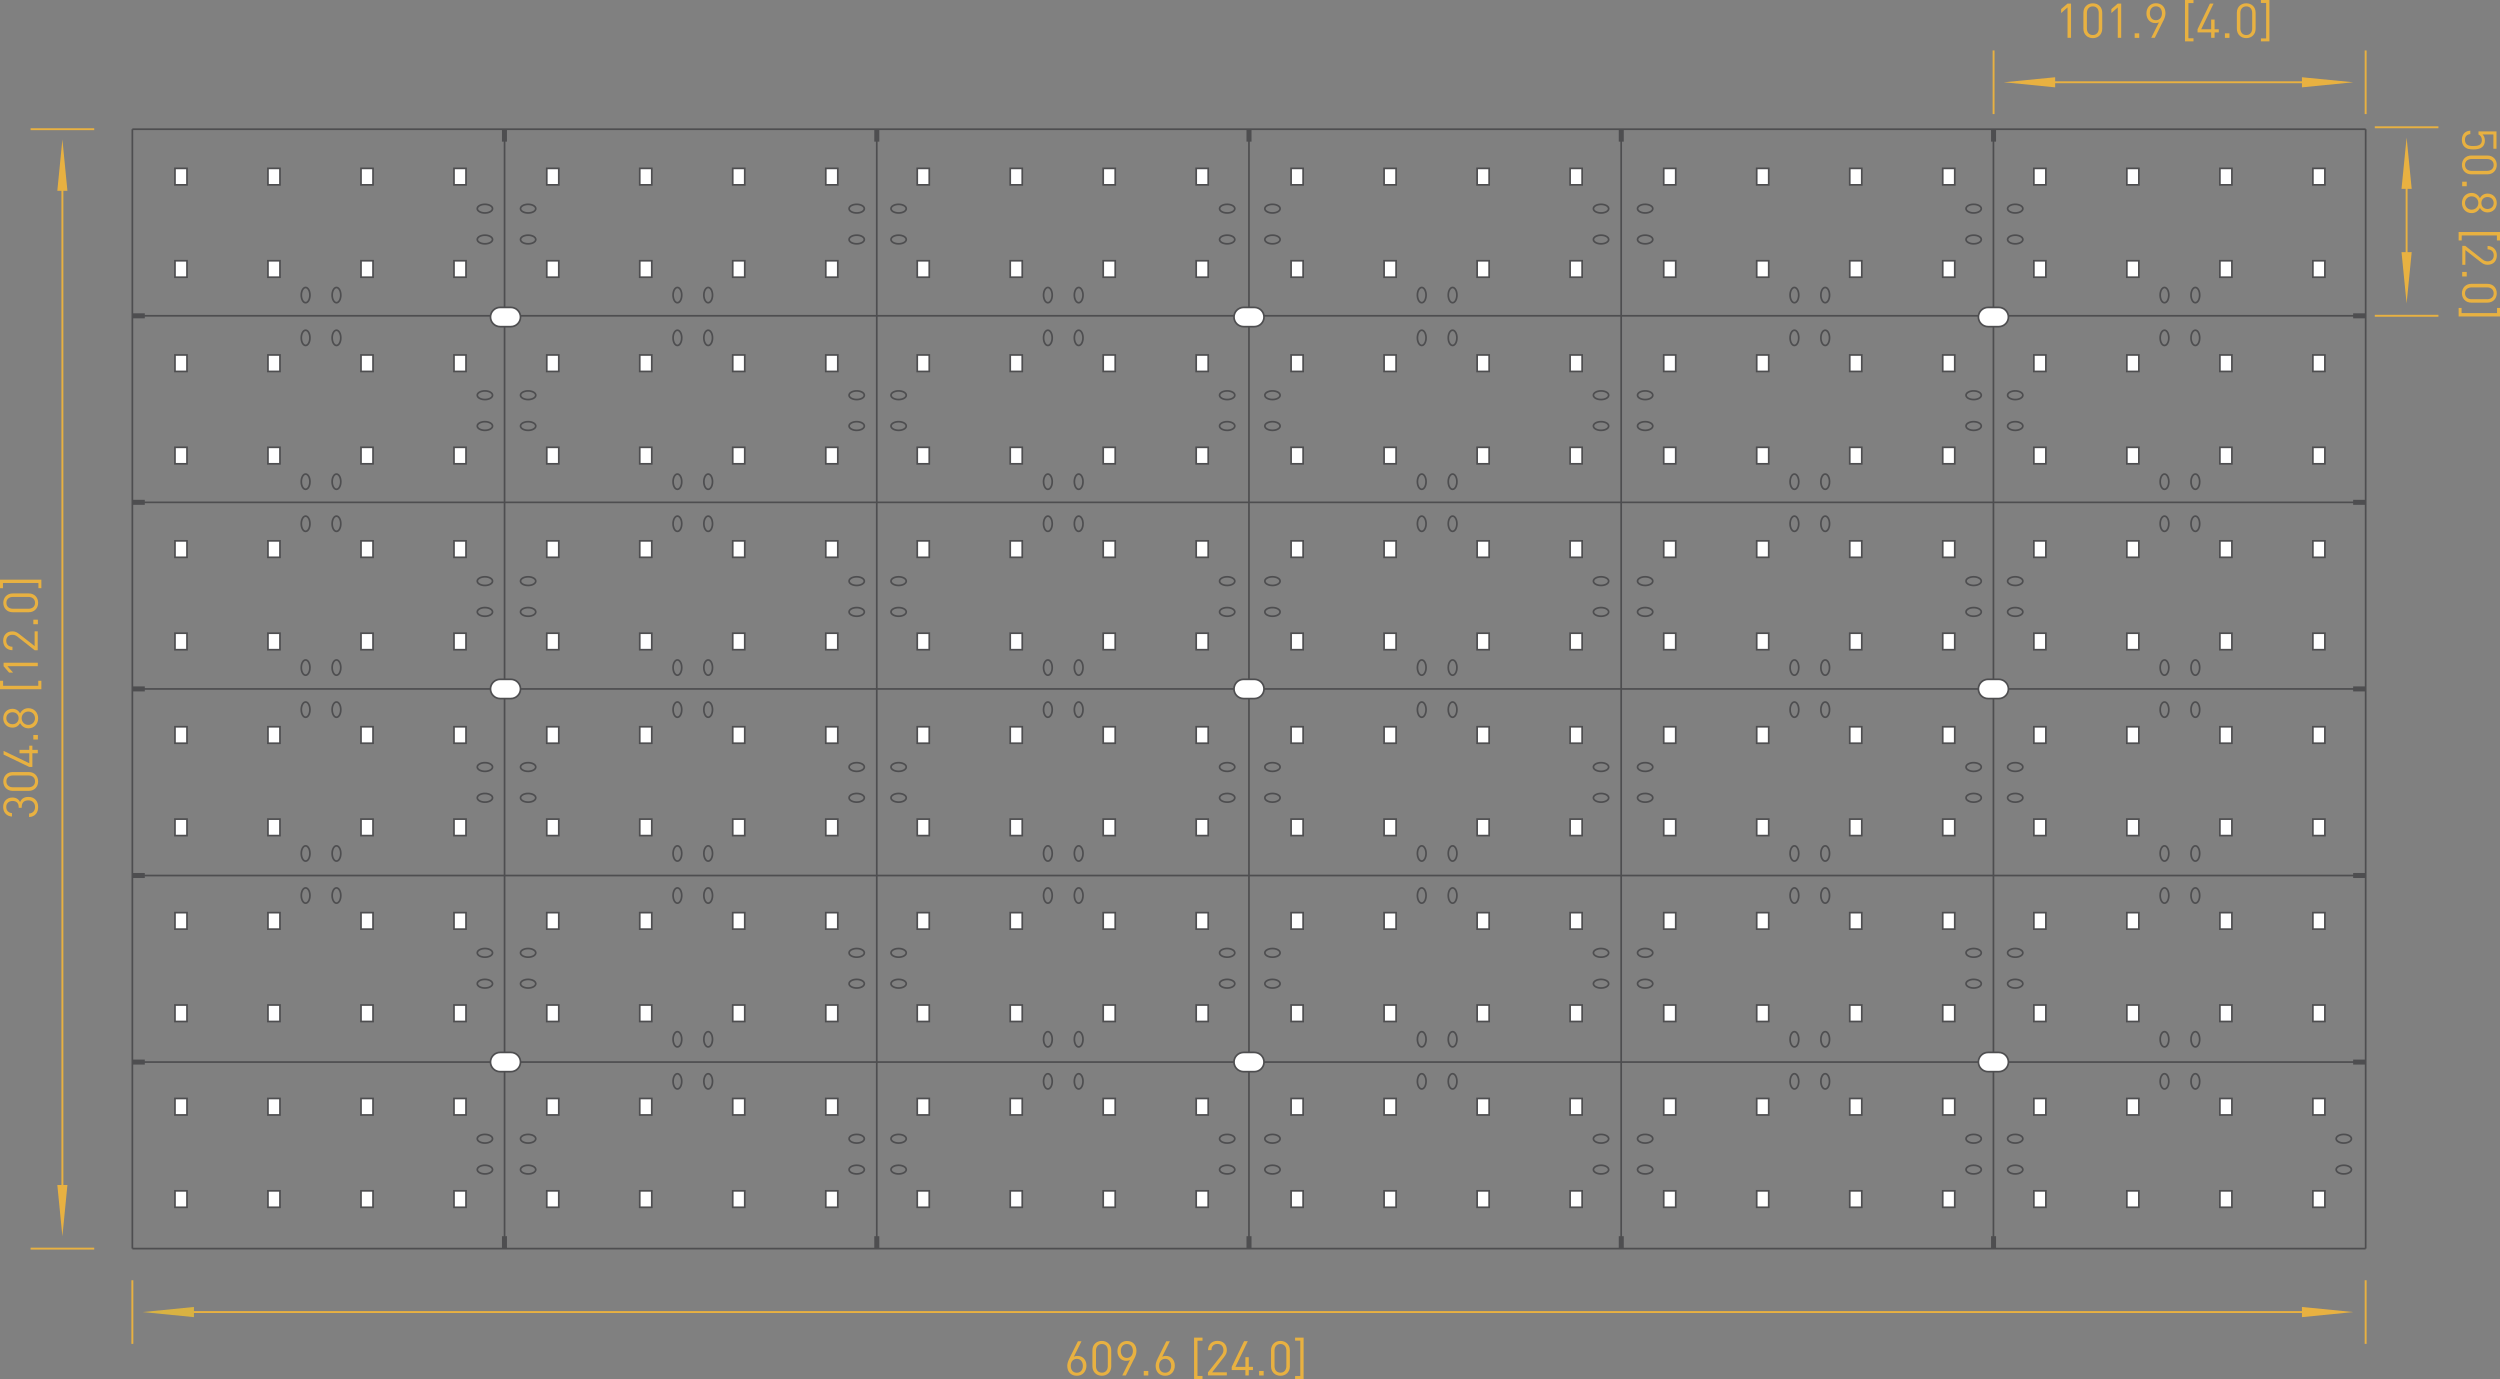 <?xml version="1.0" encoding="UTF-8"?> <svg xmlns="http://www.w3.org/2000/svg" xmlns:i="http://ns.adobe.com/AdobeIllustrator/10.0/" id="Layer_1" version="1.1" viewBox="0 0 363.78 200.67"><rect x="0" y="0" width="363.78" height="200.67" fill="#808080" stroke="none"/><defs><style> .st0 { fill: #4e4e50; } .st1 { fill: #fff; } .st2 { stroke: #4e4e50; stroke-width: .25px; } .st2, .st3 { fill: none; stroke-miterlimit: 10; } .st4 { fill: #e8b141; } .st5 { fill: #d9b242; } .st3 { stroke: #e8b141; stroke-width: .28px; } </style></defs><rect class="st1" x="79.56" y="24.5" width="1.75" height="2.4"></rect><rect class="st2" x="79.56" y="24.5" width="1.75" height="2.4"></rect><rect class="st1" x="93.09" y="24.5" width="1.75" height="2.4"></rect><rect class="st2" x="93.09" y="24.5" width="1.75" height="2.4"></rect><rect class="st1" x="106.62" y="24.5" width="1.75" height="2.4"></rect><rect class="st2" x="106.62" y="24.5" width="1.75" height="2.4"></rect><rect class="st1" x="120.16" y="24.5" width="1.75" height="2.4"></rect><rect class="st2" x="120.16" y="24.5" width="1.75" height="2.4"></rect><rect class="st1" x="79.56" y="37.94" width="1.75" height="2.4"></rect><rect class="st2" x="79.56" y="37.94" width="1.75" height="2.4"></rect><rect class="st1" x="93.09" y="37.94" width="1.75" height="2.4"></rect><rect class="st2" x="93.09" y="37.94" width="1.75" height="2.4"></rect><rect class="st1" x="106.62" y="37.94" width="1.75" height="2.4"></rect><rect class="st2" x="106.62" y="37.94" width="1.75" height="2.4"></rect><rect class="st1" x="120.16" y="37.94" width="1.75" height="2.4"></rect><rect class="st2" x="120.16" y="37.94" width="1.75" height="2.4"></rect><path class="st2" d="M98.57,44.05c-.35,0-.63-.5-.63-1.11s.28-1.11.63-1.11.63.5.63,1.11-.28,1.11-.63,1.11ZM103.05,44.05c-.35,0-.63-.5-.63-1.11s.28-1.11.63-1.11.63.5.63,1.11-.28,1.11-.63,1.11ZM125.77,34.85c0,.35-.5.63-1.11.63s-1.11-.28-1.11-.63.5-.63,1.11-.63,1.11.28,1.11.63ZM125.77,30.36c0,.35-.5.63-1.11.63s-1.11-.28-1.11-.63.5-.63,1.11-.63,1.11.28,1.11.63ZM77.96,34.85c0,.35-.5.63-1.11.63s-1.11-.28-1.11-.63.5-.63,1.11-.63,1.11.28,1.11.63ZM77.96,30.36c0,.35-.5.63-1.11.63s-1.11-.28-1.11-.63.5-.63,1.11-.63,1.11.28,1.11.63Z"></path><rect class="st1" x="79.56" y="51.65" width="1.75" height="2.4"></rect><rect class="st2" x="79.56" y="51.65" width="1.75" height="2.4"></rect><rect class="st1" x="93.09" y="51.65" width="1.75" height="2.4"></rect><rect class="st2" x="93.09" y="51.65" width="1.75" height="2.4"></rect><rect class="st1" x="106.62" y="51.65" width="1.75" height="2.4"></rect><rect class="st2" x="106.62" y="51.65" width="1.75" height="2.4"></rect><rect class="st1" x="120.16" y="51.65" width="1.75" height="2.4"></rect><rect class="st2" x="120.16" y="51.65" width="1.75" height="2.4"></rect><rect class="st1" x="79.56" y="65.09" width="1.75" height="2.4"></rect><rect class="st2" x="79.56" y="65.09" width="1.75" height="2.4"></rect><rect class="st1" x="93.09" y="65.09" width="1.75" height="2.4"></rect><rect class="st2" x="93.09" y="65.09" width="1.75" height="2.4"></rect><rect class="st1" x="106.62" y="65.09" width="1.75" height="2.4"></rect><rect class="st2" x="106.62" y="65.09" width="1.75" height="2.4"></rect><rect class="st1" x="120.16" y="65.09" width="1.75" height="2.4"></rect><rect class="st2" x="120.16" y="65.09" width="1.75" height="2.4"></rect><path class="st2" d="M98.57,50.27c-.35,0-.63-.5-.63-1.11s.28-1.11.63-1.11.63.5.63,1.11-.28,1.11-.63,1.11ZM103.05,50.27c-.35,0-.63-.5-.63-1.11s.28-1.11.63-1.11.63.5.63,1.11-.28,1.11-.63,1.11ZM98.57,71.2c-.35,0-.63-.5-.63-1.11s.28-1.11.63-1.11.63.5.63,1.11-.28,1.11-.63,1.11ZM103.05,71.2c-.35,0-.63-.5-.63-1.11s.28-1.11.63-1.11.63.5.63,1.11-.28,1.11-.63,1.11ZM125.77,61.99c0,.35-.5.63-1.11.63s-1.11-.28-1.11-.63.5-.63,1.11-.63,1.11.28,1.11.63ZM125.77,57.51c0,.35-.5.63-1.11.63s-1.11-.28-1.11-.63.5-.63,1.11-.63,1.11.28,1.11.63ZM77.96,61.99c0,.35-.5.63-1.11.63s-1.11-.28-1.11-.63.5-.63,1.11-.63,1.11.28,1.11.63ZM77.96,57.51c0,.35-.5.63-1.11.63s-1.11-.28-1.11-.63.5-.63,1.11-.63,1.11.28,1.11.63Z"></path><rect class="st1" x="79.56" y="78.7" width="1.75" height="2.4"></rect><rect class="st2" x="79.56" y="78.7" width="1.75" height="2.4"></rect><rect class="st1" x="93.09" y="78.7" width="1.75" height="2.4"></rect><rect class="st2" x="93.09" y="78.7" width="1.75" height="2.4"></rect><rect class="st1" x="106.62" y="78.7" width="1.75" height="2.4"></rect><rect class="st2" x="106.62" y="78.7" width="1.75" height="2.4"></rect><rect class="st1" x="120.16" y="78.7" width="1.75" height="2.4"></rect><rect class="st2" x="120.16" y="78.7" width="1.75" height="2.4"></rect><rect class="st1" x="79.56" y="92.14" width="1.75" height="2.4"></rect><rect class="st2" x="79.56" y="92.14" width="1.75" height="2.4"></rect><rect class="st1" x="93.09" y="92.14" width="1.75" height="2.4"></rect><rect class="st2" x="93.09" y="92.14" width="1.75" height="2.4"></rect><rect class="st1" x="106.62" y="92.14" width="1.75" height="2.4"></rect><rect class="st2" x="106.62" y="92.14" width="1.75" height="2.4"></rect><rect class="st1" x="120.16" y="92.14" width="1.75" height="2.4"></rect><rect class="st2" x="120.16" y="92.14" width="1.75" height="2.4"></rect><path class="st2" d="M98.57,77.32c-.35,0-.63-.5-.63-1.11s.28-1.11.63-1.11.63.5.63,1.11-.28,1.11-.63,1.11ZM103.05,77.32c-.35,0-.63-.5-.63-1.11s.28-1.11.63-1.11.63.5.63,1.11-.28,1.11-.63,1.11ZM98.57,98.25c-.35,0-.63-.5-.63-1.11s.28-1.11.63-1.11.63.5.63,1.11-.28,1.11-.63,1.11ZM103.05,98.25c-.35,0-.63-.5-.63-1.11s.28-1.11.63-1.11.63.5.63,1.11-.28,1.11-.63,1.11ZM125.77,89.04c0,.35-.5.63-1.11.63s-1.11-.28-1.11-.63.5-.63,1.11-.63,1.11.28,1.11.63ZM125.77,84.56c0,.35-.5.63-1.11.63s-1.11-.28-1.11-.63.5-.63,1.11-.63,1.11.28,1.11.63ZM77.96,89.04c0,.35-.5.63-1.11.63s-1.11-.28-1.11-.63.5-.63,1.11-.63,1.11.28,1.11.63ZM77.96,84.56c0,.35-.5.63-1.11.63s-1.11-.28-1.11-.63.5-.63,1.11-.63,1.11.28,1.11.63Z"></path><rect class="st1" x="79.56" y="105.75" width="1.75" height="2.4"></rect><rect class="st2" x="79.56" y="105.75" width="1.75" height="2.4"></rect><rect class="st1" x="93.09" y="105.75" width="1.75" height="2.4"></rect><rect class="st2" x="93.09" y="105.75" width="1.75" height="2.4"></rect><rect class="st1" x="106.62" y="105.75" width="1.75" height="2.4"></rect><rect class="st2" x="106.62" y="105.75" width="1.75" height="2.4"></rect><rect class="st1" x="120.16" y="105.75" width="1.75" height="2.4"></rect><rect class="st2" x="120.16" y="105.75" width="1.75" height="2.4"></rect><rect class="st1" x="79.56" y="119.19" width="1.75" height="2.4"></rect><rect class="st2" x="79.56" y="119.19" width="1.75" height="2.4"></rect><rect class="st1" x="93.09" y="119.19" width="1.75" height="2.4"></rect><rect class="st2" x="93.09" y="119.19" width="1.75" height="2.4"></rect><rect class="st1" x="106.62" y="119.19" width="1.75" height="2.4"></rect><rect class="st2" x="106.62" y="119.19" width="1.75" height="2.4"></rect><rect class="st1" x="120.16" y="119.19" width="1.75" height="2.4"></rect><rect class="st2" x="120.16" y="119.19" width="1.75" height="2.4"></rect><path class="st2" d="M98.57,104.37c-.35,0-.63-.5-.63-1.11s.28-1.11.63-1.11.63.5.63,1.11-.28,1.11-.63,1.11ZM103.05,104.37c-.35,0-.63-.5-.63-1.11s.28-1.11.63-1.11.63.5.63,1.11-.28,1.11-.63,1.11ZM98.57,125.3c-.35,0-.63-.5-.63-1.11s.28-1.11.63-1.11.63.5.63,1.11-.28,1.11-.63,1.11ZM103.05,125.3c-.35,0-.63-.5-.63-1.11s.28-1.11.63-1.11.63.5.63,1.11-.28,1.11-.63,1.11ZM125.77,116.09c0,.35-.5.63-1.11.63s-1.11-.28-1.11-.63.5-.63,1.11-.63,1.11.28,1.11.63ZM125.77,111.61c0,.35-.5.63-1.11.63s-1.11-.28-1.11-.63.5-.63,1.11-.63,1.11.28,1.11.63ZM77.96,116.09c0,.35-.5.63-1.11.63s-1.11-.28-1.11-.63.5-.63,1.11-.63,1.11.28,1.11.63ZM77.96,111.61c0,.35-.5.63-1.11.63s-1.11-.28-1.11-.63.5-.63,1.11-.63,1.11.28,1.11.63Z"></path><rect class="st1" x="79.56" y="132.8" width="1.75" height="2.4"></rect><rect class="st2" x="79.56" y="132.8" width="1.75" height="2.4"></rect><rect class="st1" x="93.09" y="132.8" width="1.75" height="2.4"></rect><rect class="st2" x="93.09" y="132.8" width="1.75" height="2.4"></rect><rect class="st1" x="106.62" y="132.8" width="1.75" height="2.4"></rect><rect class="st2" x="106.62" y="132.8" width="1.75" height="2.4"></rect><rect class="st1" x="120.16" y="132.8" width="1.75" height="2.4"></rect><rect class="st2" x="120.16" y="132.8" width="1.75" height="2.4"></rect><rect class="st1" x="79.56" y="146.24" width="1.75" height="2.4"></rect><rect class="st2" x="79.56" y="146.24" width="1.75" height="2.4"></rect><rect class="st1" x="93.09" y="146.24" width="1.75" height="2.4"></rect><rect class="st2" x="93.09" y="146.24" width="1.75" height="2.4"></rect><rect class="st1" x="106.62" y="146.24" width="1.75" height="2.4"></rect><rect class="st2" x="106.62" y="146.24" width="1.75" height="2.4"></rect><rect class="st1" x="120.16" y="146.24" width="1.75" height="2.4"></rect><rect class="st2" x="120.16" y="146.24" width="1.75" height="2.4"></rect><path class="st2" d="M98.57,131.42c-.35,0-.63-.5-.63-1.11s.28-1.11.63-1.11.63.5.63,1.11-.28,1.11-.63,1.11ZM103.05,131.42c-.35,0-.63-.5-.63-1.11s.28-1.11.63-1.11.63.5.63,1.11-.28,1.11-.63,1.11ZM98.57,152.34c-.35,0-.63-.5-.63-1.11s.28-1.11.63-1.11.63.5.63,1.11-.28,1.11-.63,1.11ZM103.05,152.34c-.35,0-.63-.5-.63-1.11s.28-1.11.63-1.11.63.5.63,1.11-.28,1.11-.63,1.11ZM125.77,143.14c0,.35-.5.63-1.11.63s-1.11-.28-1.11-.63.5-.63,1.11-.63,1.11.28,1.11.63ZM125.77,138.65c0,.35-.5.63-1.11.63s-1.11-.28-1.11-.63.5-.63,1.11-.63,1.11.28,1.11.63ZM77.96,143.14c0,.35-.5.63-1.11.63s-1.11-.28-1.11-.63.5-.63,1.11-.63,1.11.28,1.11.63ZM77.96,138.65c0,.35-.5.63-1.11.63s-1.11-.28-1.11-.63.5-.63,1.11-.63,1.11.28,1.11.63Z"></path><rect class="st1" x="79.56" y="159.84" width="1.75" height="2.4"></rect><rect class="st2" x="79.56" y="159.84" width="1.75" height="2.4"></rect><rect class="st1" x="93.09" y="159.84" width="1.75" height="2.4"></rect><rect class="st2" x="93.09" y="159.84" width="1.75" height="2.4"></rect><rect class="st1" x="106.62" y="159.84" width="1.75" height="2.4"></rect><rect class="st2" x="106.62" y="159.84" width="1.75" height="2.4"></rect><rect class="st1" x="120.16" y="159.84" width="1.75" height="2.4"></rect><rect class="st2" x="120.16" y="159.84" width="1.75" height="2.4"></rect><rect class="st1" x="79.56" y="173.28" width="1.75" height="2.4"></rect><rect class="st2" x="79.56" y="173.28" width="1.75" height="2.4"></rect><rect class="st1" x="93.09" y="173.28" width="1.75" height="2.4"></rect><rect class="st2" x="93.09" y="173.28" width="1.75" height="2.4"></rect><rect class="st1" x="106.62" y="173.28" width="1.75" height="2.4"></rect><rect class="st2" x="106.62" y="173.28" width="1.75" height="2.4"></rect><rect class="st1" x="120.16" y="173.28" width="1.75" height="2.4"></rect><rect class="st2" x="120.16" y="173.28" width="1.75" height="2.4"></rect><path class="st2" d="M98.57,158.46c-.35,0-.63-.5-.63-1.11s.28-1.11.63-1.11.63.5.63,1.11-.28,1.11-.63,1.11ZM103.05,158.46c-.35,0-.63-.5-.63-1.11s.28-1.11.63-1.11.63.5.63,1.11-.28,1.11-.63,1.11ZM125.77,170.19c0,.35-.5.63-1.11.63s-1.11-.28-1.11-.63.5-.63,1.11-.63,1.11.28,1.11.63ZM125.77,165.7c0,.35-.5.63-1.11.63s-1.11-.28-1.11-.63.5-.63,1.11-.63,1.11.28,1.11.63ZM77.96,170.19c0,.35-.5.63-1.11.63s-1.11-.28-1.11-.63.5-.63,1.11-.63,1.11.28,1.11.63ZM77.96,165.7c0,.35-.5.63-1.11.63s-1.11-.28-1.11-.63.5-.63,1.11-.63,1.11.28,1.11.63Z"></path><rect class="st1" x="133.47" y="24.5" width="1.75" height="2.4"></rect><rect class="st2" x="133.47" y="24.5" width="1.75" height="2.4"></rect><rect class="st1" x="147" y="24.5" width="1.75" height="2.4"></rect><rect class="st2" x="147" y="24.5" width="1.75" height="2.4"></rect><rect class="st1" x="160.53" y="24.5" width="1.75" height="2.4"></rect><rect class="st2" x="160.53" y="24.5" width="1.75" height="2.4"></rect><rect class="st1" x="174.06" y="24.5" width="1.75" height="2.4"></rect><rect class="st2" x="174.06" y="24.5" width="1.75" height="2.4"></rect><rect class="st1" x="133.47" y="37.94" width="1.75" height="2.4"></rect><rect class="st2" x="133.47" y="37.94" width="1.75" height="2.4"></rect><rect class="st1" x="147" y="37.94" width="1.75" height="2.4"></rect><rect class="st2" x="147" y="37.94" width="1.75" height="2.4"></rect><rect class="st1" x="160.53" y="37.94" width="1.75" height="2.4"></rect><rect class="st2" x="160.53" y="37.94" width="1.75" height="2.4"></rect><rect class="st1" x="174.06" y="37.94" width="1.75" height="2.4"></rect><rect class="st2" x="174.06" y="37.94" width="1.75" height="2.4"></rect><path class="st2" d="M152.48,44.05c-.35,0-.63-.5-.63-1.11s.28-1.11.63-1.11.63.5.63,1.11-.28,1.11-.63,1.11ZM156.96,44.05c-.35,0-.63-.5-.63-1.11s.28-1.11.63-1.11.63.5.63,1.11-.28,1.11-.63,1.11ZM179.68,34.85c0,.35-.5.63-1.11.63s-1.11-.28-1.11-.63.5-.63,1.11-.63,1.11.28,1.11.63ZM179.68,30.36c0,.35-.5.63-1.11.63s-1.11-.28-1.11-.63.5-.63,1.11-.63,1.11.28,1.11.63ZM131.87,34.85c0,.35-.5.63-1.11.63s-1.11-.28-1.11-.63.5-.63,1.11-.63,1.11.28,1.11.63ZM131.87,30.36c0,.35-.5.63-1.11.63s-1.11-.28-1.11-.63.5-.63,1.11-.63,1.11.28,1.11.63Z"></path><rect class="st1" x="133.47" y="51.65" width="1.75" height="2.4"></rect><rect class="st2" x="133.47" y="51.65" width="1.75" height="2.4"></rect><rect class="st1" x="147" y="51.65" width="1.75" height="2.4"></rect><rect class="st2" x="147" y="51.65" width="1.75" height="2.4"></rect><rect class="st1" x="160.53" y="51.65" width="1.75" height="2.4"></rect><rect class="st2" x="160.53" y="51.65" width="1.75" height="2.4"></rect><rect class="st1" x="174.06" y="51.65" width="1.75" height="2.4"></rect><rect class="st2" x="174.06" y="51.65" width="1.75" height="2.4"></rect><rect class="st1" x="133.47" y="65.09" width="1.75" height="2.4"></rect><rect class="st2" x="133.47" y="65.09" width="1.75" height="2.4"></rect><rect class="st1" x="147" y="65.09" width="1.75" height="2.4"></rect><rect class="st2" x="147" y="65.09" width="1.75" height="2.4"></rect><rect class="st1" x="160.53" y="65.09" width="1.75" height="2.4"></rect><rect class="st2" x="160.53" y="65.09" width="1.75" height="2.4"></rect><rect class="st1" x="174.06" y="65.09" width="1.75" height="2.4"></rect><rect class="st2" x="174.06" y="65.09" width="1.75" height="2.4"></rect><path class="st2" d="M152.48,50.27c-.35,0-.63-.5-.63-1.11s.28-1.11.63-1.11.63.5.63,1.11-.28,1.11-.63,1.11ZM156.96,50.27c-.35,0-.63-.5-.63-1.11s.28-1.11.63-1.11.63.5.63,1.11-.28,1.11-.63,1.11ZM152.48,71.2c-.35,0-.63-.5-.63-1.11s.28-1.11.63-1.11.63.5.63,1.11-.28,1.11-.63,1.11ZM156.96,71.2c-.35,0-.63-.5-.63-1.11s.28-1.11.63-1.11.63.5.63,1.11-.28,1.11-.63,1.11ZM179.68,61.99c0,.35-.5.63-1.11.63s-1.11-.28-1.11-.63.5-.63,1.11-.63,1.11.28,1.11.63ZM179.68,57.51c0,.35-.5.63-1.11.63s-1.11-.28-1.11-.63.5-.63,1.11-.63,1.11.28,1.11.63ZM131.87,61.99c0,.35-.5.63-1.11.63s-1.11-.28-1.11-.63.5-.63,1.11-.63,1.11.28,1.11.63ZM131.87,57.51c0,.35-.5.63-1.11.63s-1.11-.28-1.11-.63.5-.63,1.11-.63,1.11.28,1.11.63Z"></path><rect class="st1" x="133.47" y="78.7" width="1.75" height="2.4"></rect><rect class="st2" x="133.47" y="78.7" width="1.75" height="2.4"></rect><rect class="st1" x="147" y="78.7" width="1.75" height="2.4"></rect><rect class="st2" x="147" y="78.7" width="1.75" height="2.4"></rect><rect class="st1" x="160.53" y="78.7" width="1.75" height="2.4"></rect><rect class="st2" x="160.53" y="78.7" width="1.75" height="2.4"></rect><rect class="st1" x="174.06" y="78.7" width="1.75" height="2.4"></rect><rect class="st2" x="174.06" y="78.7" width="1.75" height="2.4"></rect><rect class="st1" x="133.47" y="92.14" width="1.75" height="2.4"></rect><rect class="st2" x="133.47" y="92.14" width="1.75" height="2.4"></rect><rect class="st1" x="147" y="92.14" width="1.75" height="2.4"></rect><rect class="st2" x="147" y="92.14" width="1.75" height="2.4"></rect><rect class="st1" x="160.53" y="92.14" width="1.75" height="2.4"></rect><rect class="st2" x="160.53" y="92.14" width="1.75" height="2.4"></rect><rect class="st1" x="174.06" y="92.14" width="1.75" height="2.4"></rect><rect class="st2" x="174.06" y="92.14" width="1.75" height="2.4"></rect><path class="st2" d="M152.48,77.32c-.35,0-.63-.5-.63-1.11s.28-1.11.63-1.11.63.5.63,1.11-.28,1.11-.63,1.11ZM156.96,77.32c-.35,0-.63-.5-.63-1.11s.28-1.11.63-1.11.63.5.63,1.11-.28,1.11-.63,1.11ZM152.48,98.25c-.35,0-.63-.5-.63-1.11s.28-1.11.63-1.11.63.5.63,1.11-.28,1.11-.63,1.11ZM156.96,98.25c-.35,0-.63-.5-.63-1.11s.28-1.11.63-1.11.63.5.63,1.11-.28,1.11-.63,1.11ZM179.68,89.04c0,.35-.5.63-1.11.63s-1.11-.28-1.11-.63.5-.63,1.11-.63,1.11.28,1.11.63ZM179.68,84.56c0,.35-.5.63-1.11.63s-1.11-.28-1.11-.63.5-.63,1.11-.63,1.11.28,1.11.63ZM131.87,89.04c0,.35-.5.63-1.11.63s-1.11-.28-1.11-.63.5-.63,1.11-.63,1.11.28,1.11.63ZM131.87,84.56c0,.35-.5.63-1.11.63s-1.11-.28-1.11-.63.5-.63,1.11-.63,1.11.28,1.11.63Z"></path><rect class="st1" x="133.47" y="105.75" width="1.75" height="2.4"></rect><rect class="st2" x="133.47" y="105.75" width="1.75" height="2.4"></rect><rect class="st1" x="147" y="105.75" width="1.75" height="2.4"></rect><rect class="st2" x="147" y="105.75" width="1.75" height="2.4"></rect><rect class="st1" x="160.53" y="105.75" width="1.75" height="2.4"></rect><rect class="st2" x="160.53" y="105.75" width="1.75" height="2.4"></rect><rect class="st1" x="174.06" y="105.75" width="1.75" height="2.4"></rect><rect class="st2" x="174.06" y="105.75" width="1.75" height="2.4"></rect><rect class="st1" x="133.47" y="119.19" width="1.75" height="2.4"></rect><rect class="st2" x="133.47" y="119.19" width="1.75" height="2.4"></rect><rect class="st1" x="147" y="119.19" width="1.75" height="2.4"></rect><rect class="st2" x="147" y="119.19" width="1.75" height="2.4"></rect><rect class="st1" x="160.53" y="119.19" width="1.75" height="2.4"></rect><rect class="st2" x="160.53" y="119.19" width="1.75" height="2.4"></rect><rect class="st1" x="174.06" y="119.19" width="1.75" height="2.4"></rect><rect class="st2" x="174.06" y="119.19" width="1.75" height="2.4"></rect><path class="st2" d="M152.48,104.37c-.35,0-.63-.5-.63-1.11s.28-1.11.63-1.11.63.5.63,1.11-.28,1.11-.63,1.11ZM156.96,104.37c-.35,0-.63-.5-.63-1.11s.28-1.11.63-1.11.63.5.63,1.11-.28,1.11-.63,1.11ZM152.48,125.3c-.35,0-.63-.5-.63-1.11s.28-1.11.63-1.11.63.5.63,1.11-.28,1.11-.63,1.11ZM156.96,125.3c-.35,0-.63-.5-.63-1.11s.28-1.11.63-1.11.63.5.63,1.11-.28,1.11-.63,1.11ZM179.68,116.09c0,.35-.5.63-1.11.63s-1.11-.28-1.11-.63.5-.63,1.11-.63,1.11.28,1.11.63ZM179.68,111.61c0,.35-.5.63-1.11.63s-1.11-.28-1.11-.63.5-.63,1.11-.63,1.11.28,1.11.63ZM131.87,116.09c0,.35-.5.63-1.11.63s-1.11-.28-1.11-.63.5-.63,1.11-.63,1.11.28,1.11.63ZM131.87,111.61c0,.35-.5.63-1.11.63s-1.11-.28-1.11-.63.5-.63,1.11-.63,1.11.28,1.11.63Z"></path><rect class="st1" x="133.47" y="132.8" width="1.75" height="2.4"></rect><rect class="st2" x="133.47" y="132.8" width="1.75" height="2.4"></rect><rect class="st1" x="147" y="132.8" width="1.75" height="2.4"></rect><rect class="st2" x="147" y="132.8" width="1.75" height="2.4"></rect><rect class="st1" x="160.53" y="132.8" width="1.75" height="2.4"></rect><rect class="st2" x="160.53" y="132.8" width="1.75" height="2.4"></rect><rect class="st1" x="174.06" y="132.8" width="1.75" height="2.4"></rect><rect class="st2" x="174.06" y="132.8" width="1.75" height="2.4"></rect><rect class="st1" x="133.47" y="146.24" width="1.75" height="2.4"></rect><rect class="st2" x="133.47" y="146.24" width="1.75" height="2.4"></rect><rect class="st1" x="147" y="146.24" width="1.75" height="2.4"></rect><rect class="st2" x="147" y="146.24" width="1.75" height="2.4"></rect><rect class="st1" x="160.53" y="146.24" width="1.75" height="2.4"></rect><rect class="st2" x="160.53" y="146.24" width="1.75" height="2.4"></rect><rect class="st1" x="174.06" y="146.24" width="1.75" height="2.4"></rect><rect class="st2" x="174.06" y="146.24" width="1.75" height="2.4"></rect><path class="st2" d="M152.48,131.42c-.35,0-.63-.5-.63-1.11s.28-1.11.63-1.11.63.5.63,1.11-.28,1.11-.63,1.11ZM156.96,131.42c-.35,0-.63-.5-.63-1.11s.28-1.11.63-1.11.63.5.63,1.11-.28,1.11-.63,1.11ZM152.48,152.34c-.35,0-.63-.5-.63-1.11s.28-1.11.63-1.11.63.5.63,1.11-.28,1.11-.63,1.11ZM156.96,152.34c-.35,0-.63-.5-.63-1.11s.28-1.11.63-1.11.63.5.63,1.11-.28,1.11-.63,1.11ZM179.68,143.14c0,.35-.5.63-1.11.63s-1.11-.28-1.11-.63.5-.63,1.11-.63,1.11.28,1.11.63ZM179.68,138.65c0,.35-.5.63-1.11.63s-1.11-.28-1.11-.63.5-.63,1.11-.63,1.11.28,1.11.63ZM131.87,143.14c0,.35-.5.63-1.11.63s-1.11-.28-1.11-.63.5-.63,1.11-.63,1.11.28,1.11.63ZM131.87,138.65c0,.35-.5.63-1.11.63s-1.11-.28-1.11-.63.5-.63,1.11-.63,1.11.28,1.11.63Z"></path><rect class="st1" x="133.47" y="159.84" width="1.75" height="2.4"></rect><rect class="st2" x="133.47" y="159.84" width="1.75" height="2.4"></rect><rect class="st1" x="147" y="159.84" width="1.75" height="2.4"></rect><rect class="st2" x="147" y="159.84" width="1.75" height="2.4"></rect><rect class="st1" x="160.53" y="159.84" width="1.75" height="2.4"></rect><rect class="st2" x="160.53" y="159.84" width="1.75" height="2.4"></rect><rect class="st1" x="174.06" y="159.84" width="1.75" height="2.4"></rect><rect class="st2" x="174.06" y="159.84" width="1.75" height="2.4"></rect><rect class="st1" x="133.47" y="173.28" width="1.75" height="2.4"></rect><rect class="st2" x="133.47" y="173.28" width="1.75" height="2.4"></rect><rect class="st1" x="147" y="173.28" width="1.75" height="2.4"></rect><rect class="st2" x="147" y="173.28" width="1.75" height="2.4"></rect><rect class="st1" x="160.53" y="173.28" width="1.75" height="2.4"></rect><rect class="st2" x="160.53" y="173.28" width="1.75" height="2.4"></rect><rect class="st1" x="174.06" y="173.28" width="1.75" height="2.4"></rect><rect class="st2" x="174.06" y="173.28" width="1.75" height="2.4"></rect><path class="st2" d="M152.48,158.46c-.35,0-.63-.5-.63-1.11s.28-1.11.63-1.11.63.5.63,1.11-.28,1.11-.63,1.11ZM156.96,158.46c-.35,0-.63-.5-.63-1.11s.28-1.11.63-1.11.63.5.63,1.11-.28,1.11-.63,1.11ZM179.68,170.19c0,.35-.5.63-1.11.63s-1.11-.28-1.11-.63.5-.63,1.11-.63,1.11.28,1.11.63ZM179.68,165.7c0,.35-.5.63-1.11.63s-1.11-.28-1.11-.63.5-.63,1.11-.63,1.11.28,1.11.63ZM131.87,170.19c0,.35-.5.63-1.11.63s-1.11-.28-1.11-.63.5-.63,1.11-.63,1.11.28,1.11.63ZM131.87,165.7c0,.35-.5.63-1.11.63s-1.11-.28-1.11-.63.5-.63,1.11-.63,1.11.28,1.11.63Z"></path><rect class="st1" x="187.87" y="24.5" width="1.75" height="2.4"></rect><rect class="st2" x="187.87" y="24.5" width="1.75" height="2.4"></rect><rect class="st1" x="201.4" y="24.5" width="1.75" height="2.4"></rect><rect class="st2" x="201.4" y="24.5" width="1.75" height="2.4"></rect><rect class="st1" x="214.94" y="24.5" width="1.75" height="2.4"></rect><rect class="st2" x="214.94" y="24.5" width="1.75" height="2.4"></rect><rect class="st1" x="228.47" y="24.5" width="1.75" height="2.4"></rect><rect class="st2" x="228.47" y="24.5" width="1.75" height="2.4"></rect><rect class="st1" x="187.87" y="37.94" width="1.75" height="2.4"></rect><rect class="st2" x="187.87" y="37.94" width="1.75" height="2.4"></rect><rect class="st1" x="201.4" y="37.94" width="1.75" height="2.4"></rect><rect class="st2" x="201.4" y="37.94" width="1.75" height="2.4"></rect><rect class="st1" x="214.94" y="37.94" width="1.75" height="2.4"></rect><rect class="st2" x="214.94" y="37.94" width="1.75" height="2.4"></rect><rect class="st1" x="228.47" y="37.94" width="1.75" height="2.4"></rect><rect class="st2" x="228.47" y="37.94" width="1.75" height="2.4"></rect><path class="st2" d="M206.88,44.05c-.35,0-.63-.5-.63-1.11s.28-1.11.63-1.11.63.5.63,1.11-.28,1.11-.63,1.11ZM211.37,44.05c-.35,0-.63-.5-.63-1.11s.28-1.11.63-1.11.63.5.63,1.11-.28,1.11-.63,1.11ZM234.08,34.85c0,.35-.5.63-1.11.63s-1.11-.28-1.11-.63.5-.63,1.11-.63,1.11.28,1.11.63ZM234.08,30.36c0,.35-.5.63-1.11.63s-1.11-.28-1.11-.63.5-.63,1.11-.63,1.11.28,1.11.63ZM186.27,34.85c0,.35-.5.63-1.11.63s-1.11-.28-1.11-.63.5-.63,1.11-.63,1.11.28,1.11.63ZM186.27,30.36c0,.35-.5.63-1.11.63s-1.11-.28-1.11-.63.5-.63,1.11-.63,1.11.28,1.11.63Z"></path><rect class="st1" x="187.87" y="51.65" width="1.75" height="2.4"></rect><rect class="st2" x="187.87" y="51.65" width="1.75" height="2.4"></rect><rect class="st1" x="201.4" y="51.65" width="1.75" height="2.4"></rect><rect class="st2" x="201.4" y="51.65" width="1.75" height="2.4"></rect><rect class="st1" x="214.94" y="51.65" width="1.75" height="2.4"></rect><rect class="st2" x="214.94" y="51.65" width="1.75" height="2.4"></rect><rect class="st1" x="228.47" y="51.65" width="1.75" height="2.4"></rect><rect class="st2" x="228.47" y="51.65" width="1.75" height="2.4"></rect><rect class="st1" x="187.87" y="65.09" width="1.75" height="2.4"></rect><rect class="st2" x="187.87" y="65.09" width="1.75" height="2.4"></rect><rect class="st1" x="201.4" y="65.09" width="1.75" height="2.4"></rect><rect class="st2" x="201.4" y="65.09" width="1.75" height="2.4"></rect><rect class="st1" x="214.94" y="65.09" width="1.75" height="2.4"></rect><rect class="st2" x="214.94" y="65.09" width="1.75" height="2.4"></rect><rect class="st1" x="228.47" y="65.09" width="1.75" height="2.4"></rect><rect class="st2" x="228.47" y="65.09" width="1.75" height="2.4"></rect><path class="st2" d="M206.88,50.27c-.35,0-.63-.5-.63-1.11s.28-1.11.63-1.11.63.5.63,1.11-.28,1.11-.63,1.11ZM211.37,50.27c-.35,0-.63-.5-.63-1.11s.28-1.11.63-1.11.63.5.63,1.11-.28,1.11-.63,1.11ZM206.88,71.2c-.35,0-.63-.5-.63-1.11s.28-1.11.63-1.11.63.5.63,1.11-.28,1.11-.63,1.11ZM211.37,71.2c-.35,0-.63-.5-.63-1.11s.28-1.11.63-1.11.63.5.63,1.11-.28,1.11-.63,1.11ZM234.08,61.99c0,.35-.5.63-1.11.63s-1.11-.28-1.11-.63.5-.63,1.11-.63,1.11.28,1.11.63ZM234.08,57.51c0,.35-.5.63-1.11.63s-1.11-.28-1.11-.63.5-.63,1.11-.63,1.11.28,1.11.63ZM186.27,61.99c0,.35-.5.63-1.11.63s-1.11-.28-1.11-.63.5-.63,1.11-.63,1.11.28,1.11.63ZM186.27,57.51c0,.35-.5.63-1.11.63s-1.11-.28-1.11-.63.5-.63,1.11-.63,1.11.28,1.11.63Z"></path><rect class="st1" x="187.87" y="78.7" width="1.75" height="2.4"></rect><rect class="st2" x="187.87" y="78.7" width="1.75" height="2.4"></rect><rect class="st1" x="201.4" y="78.7" width="1.75" height="2.4"></rect><rect class="st2" x="201.4" y="78.7" width="1.75" height="2.4"></rect><rect class="st1" x="214.94" y="78.7" width="1.75" height="2.4"></rect><rect class="st2" x="214.94" y="78.7" width="1.75" height="2.4"></rect><rect class="st1" x="228.47" y="78.7" width="1.75" height="2.4"></rect><rect class="st2" x="228.47" y="78.7" width="1.75" height="2.4"></rect><rect class="st1" x="187.87" y="92.14" width="1.75" height="2.4"></rect><rect class="st2" x="187.87" y="92.14" width="1.75" height="2.4"></rect><rect class="st1" x="201.4" y="92.14" width="1.75" height="2.4"></rect><rect class="st2" x="201.4" y="92.14" width="1.75" height="2.4"></rect><rect class="st1" x="214.94" y="92.14" width="1.75" height="2.4"></rect><rect class="st2" x="214.94" y="92.14" width="1.75" height="2.4"></rect><rect class="st1" x="228.47" y="92.14" width="1.75" height="2.4"></rect><rect class="st2" x="228.47" y="92.14" width="1.75" height="2.4"></rect><path class="st2" d="M206.88,77.32c-.35,0-.63-.5-.63-1.11s.28-1.11.63-1.11.63.5.63,1.11-.28,1.11-.63,1.11ZM211.37,77.32c-.35,0-.63-.5-.63-1.11s.28-1.11.63-1.11.63.5.63,1.11-.28,1.11-.63,1.11ZM206.88,98.25c-.35,0-.63-.5-.63-1.11s.28-1.11.63-1.11.63.5.63,1.11-.28,1.11-.63,1.11ZM211.37,98.25c-.35,0-.63-.5-.63-1.11s.28-1.11.63-1.11.63.5.63,1.11-.28,1.11-.63,1.11ZM234.08,89.04c0,.35-.5.63-1.11.63s-1.11-.28-1.11-.63.5-.63,1.11-.63,1.11.28,1.11.63ZM234.08,84.56c0,.35-.5.63-1.11.63s-1.11-.28-1.11-.63.5-.63,1.11-.63,1.11.28,1.11.63ZM186.27,89.04c0,.35-.5.63-1.11.63s-1.11-.28-1.11-.63.5-.63,1.11-.63,1.11.28,1.11.63ZM186.27,84.56c0,.35-.5.63-1.11.63s-1.11-.28-1.11-.63.5-.63,1.11-.63,1.11.28,1.11.63Z"></path><rect class="st1" x="187.87" y="105.75" width="1.75" height="2.4"></rect><rect class="st2" x="187.87" y="105.75" width="1.75" height="2.4"></rect><rect class="st1" x="201.4" y="105.75" width="1.75" height="2.4"></rect><rect class="st2" x="201.4" y="105.75" width="1.75" height="2.4"></rect><rect class="st1" x="214.94" y="105.75" width="1.75" height="2.4"></rect><rect class="st2" x="214.94" y="105.75" width="1.75" height="2.4"></rect><rect class="st1" x="228.47" y="105.75" width="1.75" height="2.4"></rect><rect class="st2" x="228.47" y="105.75" width="1.75" height="2.4"></rect><rect class="st1" x="187.87" y="119.19" width="1.75" height="2.4"></rect><rect class="st2" x="187.87" y="119.19" width="1.75" height="2.4"></rect><rect class="st1" x="201.4" y="119.19" width="1.75" height="2.4"></rect><rect class="st2" x="201.4" y="119.19" width="1.75" height="2.4"></rect><rect class="st1" x="214.94" y="119.19" width="1.75" height="2.4"></rect><rect class="st2" x="214.94" y="119.19" width="1.75" height="2.4"></rect><rect class="st1" x="228.47" y="119.19" width="1.75" height="2.4"></rect><rect class="st2" x="228.47" y="119.19" width="1.75" height="2.4"></rect><path class="st2" d="M206.88,104.37c-.35,0-.63-.5-.63-1.11s.28-1.11.63-1.11.63.5.63,1.11-.28,1.11-.63,1.11ZM211.37,104.37c-.35,0-.63-.5-.63-1.11s.28-1.11.63-1.11.63.5.63,1.11-.28,1.11-.63,1.11ZM206.88,125.3c-.35,0-.63-.5-.63-1.11s.28-1.11.63-1.11.63.5.63,1.11-.28,1.11-.63,1.11ZM211.37,125.3c-.35,0-.63-.5-.63-1.11s.28-1.11.63-1.11.63.5.63,1.11-.28,1.11-.63,1.11ZM234.08,116.09c0,.35-.5.63-1.11.63s-1.11-.28-1.11-.63.5-.63,1.11-.63,1.11.28,1.11.63ZM234.08,111.61c0,.35-.5.63-1.11.63s-1.11-.28-1.11-.63.5-.63,1.11-.63,1.11.28,1.11.63ZM186.27,116.09c0,.35-.5.63-1.11.63s-1.11-.28-1.11-.63.5-.63,1.11-.63,1.11.28,1.11.63ZM186.27,111.61c0,.35-.5.63-1.11.63s-1.11-.28-1.11-.63.5-.63,1.11-.63,1.11.28,1.11.63Z"></path><rect class="st1" x="187.87" y="132.8" width="1.75" height="2.4"></rect><rect class="st2" x="187.87" y="132.8" width="1.75" height="2.4"></rect><rect class="st1" x="201.4" y="132.8" width="1.75" height="2.4"></rect><rect class="st2" x="201.4" y="132.8" width="1.75" height="2.4"></rect><rect class="st1" x="214.94" y="132.8" width="1.75" height="2.4"></rect><rect class="st2" x="214.94" y="132.8" width="1.75" height="2.4"></rect><rect class="st1" x="228.47" y="132.8" width="1.75" height="2.4"></rect><rect class="st2" x="228.47" y="132.8" width="1.75" height="2.4"></rect><rect class="st1" x="187.87" y="146.24" width="1.75" height="2.4"></rect><rect class="st2" x="187.87" y="146.24" width="1.75" height="2.4"></rect><rect class="st1" x="201.4" y="146.24" width="1.75" height="2.4"></rect><rect class="st2" x="201.4" y="146.24" width="1.75" height="2.4"></rect><rect class="st1" x="214.94" y="146.24" width="1.75" height="2.4"></rect><rect class="st2" x="214.94" y="146.24" width="1.75" height="2.4"></rect><rect class="st1" x="228.47" y="146.24" width="1.75" height="2.4"></rect><rect class="st2" x="228.47" y="146.24" width="1.75" height="2.4"></rect><path class="st2" d="M206.88,131.42c-.35,0-.63-.5-.63-1.11s.28-1.11.63-1.11.63.5.63,1.11-.28,1.11-.63,1.11ZM211.37,131.42c-.35,0-.63-.5-.63-1.11s.28-1.11.63-1.11.63.5.63,1.11-.28,1.11-.63,1.11ZM206.88,152.34c-.35,0-.63-.5-.63-1.11s.28-1.11.63-1.11.63.5.63,1.11-.28,1.11-.63,1.11ZM211.37,152.34c-.35,0-.63-.5-.63-1.11s.28-1.11.63-1.11.63.5.63,1.11-.28,1.11-.63,1.11ZM234.08,143.14c0,.35-.5.63-1.11.63s-1.11-.28-1.11-.63.5-.63,1.11-.63,1.11.28,1.11.63ZM234.08,138.65c0,.35-.5.63-1.11.63s-1.11-.28-1.11-.63.5-.63,1.11-.63,1.11.28,1.11.63ZM186.27,143.14c0,.35-.5.63-1.11.63s-1.11-.28-1.11-.63.5-.63,1.11-.63,1.11.28,1.11.63ZM186.27,138.65c0,.35-.5.63-1.11.63s-1.11-.28-1.11-.63.5-.63,1.11-.63,1.11.28,1.11.63Z"></path><rect class="st1" x="187.87" y="159.84" width="1.75" height="2.4"></rect><rect class="st2" x="187.87" y="159.84" width="1.75" height="2.4"></rect><rect class="st1" x="201.4" y="159.84" width="1.75" height="2.4"></rect><rect class="st2" x="201.4" y="159.84" width="1.75" height="2.4"></rect><rect class="st1" x="214.94" y="159.84" width="1.75" height="2.4"></rect><rect class="st2" x="214.94" y="159.84" width="1.75" height="2.4"></rect><rect class="st1" x="228.47" y="159.84" width="1.75" height="2.4"></rect><rect class="st2" x="228.47" y="159.84" width="1.75" height="2.4"></rect><rect class="st1" x="187.87" y="173.28" width="1.75" height="2.4"></rect><rect class="st2" x="187.87" y="173.28" width="1.75" height="2.4"></rect><rect class="st1" x="201.4" y="173.28" width="1.75" height="2.4"></rect><rect class="st2" x="201.4" y="173.28" width="1.75" height="2.4"></rect><rect class="st1" x="214.94" y="173.28" width="1.75" height="2.4"></rect><rect class="st2" x="214.94" y="173.28" width="1.75" height="2.4"></rect><rect class="st1" x="228.47" y="173.28" width="1.75" height="2.4"></rect><rect class="st2" x="228.47" y="173.28" width="1.75" height="2.4"></rect><path class="st2" d="M206.88,158.46c-.35,0-.63-.5-.63-1.11s.28-1.11.63-1.11.63.5.63,1.11-.28,1.11-.63,1.11ZM211.37,158.46c-.35,0-.63-.5-.63-1.11s.28-1.11.63-1.11.63.5.63,1.11-.28,1.11-.63,1.11ZM234.08,170.19c0,.35-.5.63-1.11.63s-1.11-.28-1.11-.63.5-.63,1.11-.63,1.11.28,1.11.63ZM234.08,165.7c0,.35-.5.63-1.11.63s-1.11-.28-1.11-.63.5-.63,1.11-.63,1.11.28,1.11.63ZM186.27,170.19c0,.35-.5.63-1.11.63s-1.11-.28-1.11-.63.5-.63,1.11-.63,1.11.28,1.11.63ZM186.27,165.7c0,.35-.5.63-1.11.63s-1.11-.28-1.11-.63.5-.63,1.11-.63,1.11.28,1.11.63Z"></path><rect class="st1" x="242.09" y="24.5" width="1.75" height="2.4"></rect><rect class="st2" x="242.09" y="24.5" width="1.75" height="2.4"></rect><rect class="st1" x="255.62" y="24.5" width="1.75" height="2.4"></rect><rect class="st2" x="255.62" y="24.5" width="1.75" height="2.4"></rect><rect class="st1" x="269.16" y="24.5" width="1.75" height="2.4"></rect><rect class="st2" x="269.16" y="24.5" width="1.75" height="2.4"></rect><rect class="st1" x="282.69" y="24.5" width="1.75" height="2.4"></rect><rect class="st2" x="282.69" y="24.5" width="1.75" height="2.4"></rect><rect class="st1" x="242.09" y="37.94" width="1.75" height="2.4"></rect><rect class="st2" x="242.09" y="37.94" width="1.75" height="2.4"></rect><rect class="st1" x="255.62" y="37.94" width="1.75" height="2.4"></rect><rect class="st2" x="255.62" y="37.94" width="1.75" height="2.4"></rect><rect class="st1" x="269.16" y="37.94" width="1.75" height="2.4"></rect><rect class="st2" x="269.16" y="37.94" width="1.75" height="2.4"></rect><rect class="st1" x="282.69" y="37.94" width="1.75" height="2.4"></rect><rect class="st2" x="282.69" y="37.94" width="1.75" height="2.4"></rect><path class="st2" d="M261.11,44.05c-.35,0-.63-.5-.63-1.11s.28-1.11.63-1.11.63.5.63,1.11-.28,1.11-.63,1.11ZM265.59,44.05c-.35,0-.63-.5-.63-1.11s.28-1.11.63-1.11.63.5.63,1.11-.28,1.11-.63,1.11ZM288.3,34.85c0,.35-.5.63-1.11.63s-1.11-.28-1.11-.63.5-.63,1.11-.63,1.11.28,1.11.63ZM288.3,30.36c0,.35-.5.63-1.11.63s-1.11-.28-1.11-.63.5-.63,1.11-.63,1.11.28,1.11.63ZM240.5,34.85c0,.35-.5.63-1.11.63s-1.11-.28-1.11-.63.5-.63,1.11-.63,1.11.28,1.11.63ZM240.5,30.36c0,.35-.5.63-1.11.63s-1.11-.28-1.11-.63.5-.63,1.11-.63,1.11.28,1.11.63Z"></path><rect class="st1" x="242.09" y="51.65" width="1.75" height="2.4"></rect><rect class="st2" x="242.09" y="51.65" width="1.75" height="2.4"></rect><rect class="st1" x="255.62" y="51.65" width="1.75" height="2.4"></rect><rect class="st2" x="255.62" y="51.65" width="1.75" height="2.4"></rect><rect class="st1" x="269.16" y="51.65" width="1.75" height="2.4"></rect><rect class="st2" x="269.16" y="51.65" width="1.75" height="2.4"></rect><rect class="st1" x="282.69" y="51.65" width="1.75" height="2.4"></rect><rect class="st2" x="282.69" y="51.65" width="1.75" height="2.4"></rect><rect class="st1" x="242.09" y="65.09" width="1.75" height="2.4"></rect><rect class="st2" x="242.09" y="65.09" width="1.75" height="2.4"></rect><rect class="st1" x="255.62" y="65.09" width="1.75" height="2.4"></rect><rect class="st2" x="255.62" y="65.09" width="1.75" height="2.4"></rect><rect class="st1" x="269.16" y="65.09" width="1.75" height="2.4"></rect><rect class="st2" x="269.16" y="65.09" width="1.75" height="2.4"></rect><rect class="st1" x="282.69" y="65.09" width="1.75" height="2.4"></rect><rect class="st2" x="282.69" y="65.09" width="1.75" height="2.4"></rect><path class="st2" d="M261.11,50.27c-.35,0-.63-.5-.63-1.11s.28-1.11.63-1.11.63.5.63,1.11-.28,1.11-.63,1.11ZM265.59,50.27c-.35,0-.63-.5-.63-1.11s.28-1.11.63-1.11.63.5.63,1.11-.28,1.11-.63,1.11ZM261.11,71.2c-.35,0-.63-.5-.63-1.11s.28-1.11.63-1.11.63.5.63,1.11-.28,1.11-.63,1.11ZM265.59,71.2c-.35,0-.63-.5-.63-1.11s.28-1.11.63-1.11.63.5.63,1.11-.28,1.11-.63,1.11ZM288.3,61.99c0,.35-.5.63-1.11.63s-1.11-.28-1.11-.63.5-.63,1.11-.63,1.11.28,1.11.63ZM288.3,57.51c0,.35-.5.63-1.11.63s-1.11-.28-1.11-.63.5-.63,1.11-.63,1.11.28,1.11.63ZM240.5,61.99c0,.35-.5.63-1.11.63s-1.11-.28-1.11-.63.5-.63,1.11-.63,1.11.28,1.11.63ZM240.5,57.51c0,.35-.5.63-1.11.63s-1.11-.28-1.11-.63.5-.63,1.11-.63,1.11.28,1.11.63Z"></path><rect class="st1" x="242.09" y="78.7" width="1.75" height="2.4"></rect><rect class="st2" x="242.09" y="78.7" width="1.75" height="2.4"></rect><rect class="st1" x="255.62" y="78.7" width="1.75" height="2.4"></rect><rect class="st2" x="255.62" y="78.7" width="1.75" height="2.4"></rect><rect class="st1" x="269.16" y="78.7" width="1.75" height="2.4"></rect><rect class="st2" x="269.16" y="78.7" width="1.75" height="2.4"></rect><rect class="st1" x="282.69" y="78.7" width="1.75" height="2.4"></rect><rect class="st2" x="282.69" y="78.7" width="1.75" height="2.4"></rect><rect class="st1" x="242.09" y="92.14" width="1.75" height="2.4"></rect><rect class="st2" x="242.09" y="92.14" width="1.75" height="2.4"></rect><rect class="st1" x="255.62" y="92.14" width="1.75" height="2.4"></rect><rect class="st2" x="255.62" y="92.14" width="1.75" height="2.4"></rect><rect class="st1" x="269.16" y="92.14" width="1.75" height="2.4"></rect><rect class="st2" x="269.16" y="92.14" width="1.75" height="2.4"></rect><rect class="st1" x="282.69" y="92.14" width="1.75" height="2.4"></rect><rect class="st2" x="282.69" y="92.14" width="1.75" height="2.4"></rect><path class="st2" d="M261.11,77.32c-.35,0-.63-.5-.63-1.11s.28-1.11.63-1.11.63.5.63,1.11-.28,1.11-.63,1.11ZM265.59,77.32c-.35,0-.63-.5-.63-1.11s.28-1.11.63-1.11.63.5.63,1.11-.28,1.11-.63,1.11ZM261.11,98.25c-.35,0-.63-.5-.63-1.11s.28-1.11.63-1.11.63.5.63,1.11-.28,1.11-.63,1.11ZM265.59,98.25c-.35,0-.63-.5-.63-1.11s.28-1.11.63-1.11.63.5.63,1.11-.28,1.11-.63,1.11ZM288.3,89.04c0,.35-.5.63-1.11.63s-1.11-.28-1.11-.63.5-.63,1.11-.63,1.11.28,1.11.63ZM288.3,84.56c0,.35-.5.63-1.11.63s-1.11-.28-1.11-.63.5-.63,1.11-.63,1.11.28,1.11.63ZM240.5,89.04c0,.35-.5.63-1.11.63s-1.11-.28-1.11-.63.5-.63,1.11-.63,1.11.28,1.11.63ZM240.5,84.56c0,.35-.5.63-1.11.63s-1.11-.28-1.11-.63.5-.63,1.11-.63,1.11.28,1.11.63Z"></path><rect class="st1" x="242.09" y="105.75" width="1.75" height="2.4"></rect><rect class="st2" x="242.09" y="105.75" width="1.75" height="2.4"></rect><rect class="st1" x="255.62" y="105.75" width="1.75" height="2.4"></rect><rect class="st2" x="255.62" y="105.75" width="1.75" height="2.4"></rect><rect class="st1" x="269.16" y="105.75" width="1.75" height="2.4"></rect><rect class="st2" x="269.16" y="105.75" width="1.75" height="2.4"></rect><rect class="st1" x="282.69" y="105.75" width="1.75" height="2.4"></rect><rect class="st2" x="282.69" y="105.75" width="1.75" height="2.4"></rect><rect class="st1" x="242.09" y="119.19" width="1.75" height="2.4"></rect><rect class="st2" x="242.09" y="119.19" width="1.75" height="2.4"></rect><rect class="st1" x="255.62" y="119.19" width="1.75" height="2.4"></rect><rect class="st2" x="255.62" y="119.19" width="1.75" height="2.4"></rect><rect class="st1" x="269.16" y="119.19" width="1.75" height="2.4"></rect><rect class="st2" x="269.16" y="119.19" width="1.75" height="2.4"></rect><rect class="st1" x="282.69" y="119.19" width="1.75" height="2.4"></rect><rect class="st2" x="282.69" y="119.19" width="1.75" height="2.4"></rect><path class="st2" d="M261.11,104.37c-.35,0-.63-.5-.63-1.11s.28-1.11.63-1.11.63.5.63,1.11-.28,1.11-.63,1.11ZM265.59,104.37c-.35,0-.63-.5-.63-1.11s.28-1.11.63-1.11.63.5.63,1.11-.28,1.11-.63,1.11ZM261.11,125.3c-.35,0-.63-.5-.63-1.11s.28-1.11.63-1.11.63.5.63,1.11-.28,1.11-.63,1.11ZM265.59,125.3c-.35,0-.63-.5-.63-1.11s.28-1.11.63-1.11.63.5.63,1.11-.28,1.11-.63,1.11ZM288.3,116.09c0,.35-.5.63-1.11.63s-1.11-.28-1.11-.63.5-.63,1.11-.63,1.11.28,1.11.63ZM288.3,111.61c0,.35-.5.63-1.11.63s-1.11-.28-1.11-.63.5-.63,1.11-.63,1.11.28,1.11.63ZM240.5,116.09c0,.35-.5.63-1.11.63s-1.11-.28-1.11-.63.5-.63,1.11-.63,1.11.28,1.11.63ZM240.5,111.61c0,.35-.5.63-1.11.63s-1.11-.28-1.11-.63.5-.63,1.11-.63,1.11.28,1.11.63Z"></path><rect class="st1" x="242.09" y="132.8" width="1.75" height="2.4"></rect><rect class="st2" x="242.09" y="132.8" width="1.75" height="2.4"></rect><rect class="st1" x="255.62" y="132.8" width="1.75" height="2.4"></rect><rect class="st2" x="255.62" y="132.8" width="1.75" height="2.4"></rect><rect class="st1" x="269.16" y="132.8" width="1.75" height="2.4"></rect><rect class="st2" x="269.16" y="132.8" width="1.75" height="2.4"></rect><rect class="st1" x="282.69" y="132.8" width="1.75" height="2.4"></rect><rect class="st2" x="282.69" y="132.8" width="1.75" height="2.4"></rect><rect class="st1" x="242.09" y="146.24" width="1.75" height="2.4"></rect><rect class="st2" x="242.09" y="146.24" width="1.75" height="2.4"></rect><rect class="st1" x="255.62" y="146.24" width="1.75" height="2.4"></rect><rect class="st2" x="255.62" y="146.24" width="1.75" height="2.4"></rect><rect class="st1" x="269.16" y="146.24" width="1.75" height="2.4"></rect><rect class="st2" x="269.16" y="146.24" width="1.75" height="2.4"></rect><rect class="st1" x="282.69" y="146.24" width="1.75" height="2.4"></rect><rect class="st2" x="282.69" y="146.24" width="1.75" height="2.4"></rect><path class="st2" d="M261.11,131.42c-.35,0-.63-.5-.63-1.11s.28-1.11.63-1.11.63.5.63,1.11-.28,1.11-.63,1.11ZM265.59,131.42c-.35,0-.63-.5-.63-1.11s.28-1.11.63-1.11.63.5.63,1.11-.28,1.11-.63,1.11ZM261.11,152.34c-.35,0-.63-.5-.63-1.11s.28-1.11.63-1.11.63.5.63,1.11-.28,1.11-.63,1.11ZM265.59,152.34c-.35,0-.63-.5-.63-1.11s.28-1.11.63-1.11.63.5.63,1.11-.28,1.11-.63,1.11ZM288.3,143.14c0,.35-.5.63-1.11.63s-1.11-.28-1.11-.63.5-.63,1.11-.63,1.11.28,1.11.63ZM288.3,138.65c0,.35-.5.63-1.11.63s-1.11-.28-1.11-.63.5-.63,1.11-.63,1.11.28,1.11.63ZM240.5,143.14c0,.35-.5.63-1.11.63s-1.11-.28-1.11-.63.5-.63,1.11-.63,1.11.28,1.11.63ZM240.5,138.65c0,.35-.5.63-1.11.63s-1.11-.28-1.11-.63.5-.63,1.11-.63,1.11.28,1.11.63Z"></path><rect class="st1" x="242.09" y="159.84" width="1.75" height="2.4"></rect><rect class="st2" x="242.09" y="159.84" width="1.75" height="2.4"></rect><rect class="st1" x="255.62" y="159.84" width="1.75" height="2.4"></rect><rect class="st2" x="255.62" y="159.84" width="1.75" height="2.4"></rect><rect class="st1" x="269.16" y="159.84" width="1.75" height="2.4"></rect><rect class="st2" x="269.16" y="159.84" width="1.75" height="2.4"></rect><rect class="st1" x="282.69" y="159.84" width="1.75" height="2.4"></rect><rect class="st2" x="282.69" y="159.84" width="1.75" height="2.4"></rect><rect class="st1" x="242.09" y="173.28" width="1.75" height="2.4"></rect><rect class="st2" x="242.09" y="173.28" width="1.75" height="2.4"></rect><rect class="st1" x="255.62" y="173.28" width="1.75" height="2.4"></rect><rect class="st2" x="255.62" y="173.28" width="1.75" height="2.4"></rect><rect class="st1" x="269.16" y="173.28" width="1.75" height="2.4"></rect><rect class="st2" x="269.16" y="173.28" width="1.75" height="2.4"></rect><rect class="st1" x="282.69" y="173.28" width="1.75" height="2.4"></rect><rect class="st2" x="282.69" y="173.28" width="1.75" height="2.4"></rect><path class="st2" d="M261.11,158.46c-.35,0-.63-.5-.63-1.11s.28-1.11.63-1.11.63.5.63,1.11-.28,1.11-.63,1.11ZM265.59,158.46c-.35,0-.63-.5-.63-1.11s.28-1.11.63-1.11.63.5.63,1.11-.28,1.11-.63,1.11ZM288.3,170.19c0,.35-.5.63-1.11.63s-1.11-.28-1.11-.63.5-.63,1.11-.63,1.11.28,1.11.63ZM288.3,165.7c0,.35-.5.63-1.11.63s-1.11-.28-1.11-.63.5-.63,1.11-.63,1.11.28,1.11.63ZM240.5,170.19c0,.35-.5.63-1.11.63s-1.11-.28-1.11-.63.5-.63,1.11-.63,1.11.28,1.11.63ZM240.5,165.7c0,.35-.5.63-1.11.63s-1.11-.28-1.11-.63.5-.63,1.11-.63,1.11.28,1.11.63Z"></path><rect class="st1" x="25.46" y="24.5" width="1.75" height="2.4"></rect><rect class="st2" x="25.46" y="24.5" width="1.75" height="2.4"></rect><rect class="st1" x="38.99" y="24.5" width="1.75" height="2.4"></rect><rect class="st2" x="38.99" y="24.5" width="1.75" height="2.4"></rect><rect class="st1" x="52.53" y="24.5" width="1.75" height="2.4"></rect><rect class="st2" x="52.53" y="24.5" width="1.75" height="2.4"></rect><rect class="st1" x="66.06" y="24.5" width="1.75" height="2.4"></rect><rect class="st2" x="66.06" y="24.5" width="1.75" height="2.4"></rect><rect class="st1" x="25.46" y="37.94" width="1.75" height="2.4"></rect><rect class="st2" x="25.46" y="37.94" width="1.75" height="2.4"></rect><rect class="st1" x="38.99" y="37.94" width="1.75" height="2.4"></rect><rect class="st2" x="38.99" y="37.94" width="1.75" height="2.4"></rect><rect class="st1" x="52.53" y="37.94" width="1.75" height="2.4"></rect><rect class="st2" x="52.53" y="37.94" width="1.75" height="2.4"></rect><rect class="st1" x="66.06" y="37.94" width="1.75" height="2.4"></rect><rect class="st2" x="66.06" y="37.94" width="1.75" height="2.4"></rect><path class="st2" d="M44.47,44.05c-.35,0-.63-.5-.63-1.11s.28-1.11.63-1.11.63.5.63,1.11-.28,1.11-.63,1.11ZM48.96,44.05c-.35,0-.63-.5-.63-1.11s.28-1.11.63-1.11.63.5.63,1.11-.28,1.11-.63,1.11ZM71.67,34.85c0,.35-.5.63-1.11.63s-1.11-.28-1.11-.63.5-.63,1.11-.63,1.11.28,1.11.63ZM71.67,30.36c0,.35-.5.63-1.11.63s-1.11-.28-1.11-.63.5-.63,1.11-.63,1.11.28,1.11.63Z"></path><rect class="st1" x="25.46" y="51.65" width="1.75" height="2.4"></rect><rect class="st2" x="25.46" y="51.65" width="1.75" height="2.4"></rect><rect class="st1" x="38.99" y="51.65" width="1.75" height="2.4"></rect><rect class="st2" x="38.99" y="51.65" width="1.75" height="2.4"></rect><rect class="st1" x="52.53" y="51.65" width="1.75" height="2.4"></rect><rect class="st2" x="52.53" y="51.65" width="1.75" height="2.4"></rect><rect class="st1" x="66.06" y="51.65" width="1.75" height="2.4"></rect><rect class="st2" x="66.06" y="51.65" width="1.75" height="2.4"></rect><rect class="st1" x="25.46" y="65.09" width="1.75" height="2.4"></rect><rect class="st2" x="25.46" y="65.09" width="1.75" height="2.4"></rect><rect class="st1" x="38.99" y="65.09" width="1.75" height="2.4"></rect><rect class="st2" x="38.99" y="65.09" width="1.75" height="2.4"></rect><rect class="st1" x="52.53" y="65.09" width="1.75" height="2.4"></rect><rect class="st2" x="52.53" y="65.09" width="1.75" height="2.4"></rect><rect class="st1" x="66.06" y="65.09" width="1.75" height="2.4"></rect><rect class="st2" x="66.06" y="65.09" width="1.75" height="2.4"></rect><path class="st2" d="M44.47,50.27c-.35,0-.63-.5-.63-1.11s.28-1.11.63-1.11.63.5.63,1.11-.28,1.11-.63,1.11ZM48.96,50.27c-.35,0-.63-.5-.63-1.11s.28-1.11.63-1.11.63.5.63,1.11-.28,1.11-.63,1.11ZM44.47,71.2c-.35,0-.63-.5-.63-1.11s.28-1.11.63-1.11.63.5.63,1.11-.28,1.11-.63,1.11ZM48.96,71.2c-.35,0-.63-.5-.63-1.11s.28-1.11.63-1.11.63.5.63,1.11-.28,1.11-.63,1.11ZM71.67,61.99c0,.35-.5.63-1.11.63s-1.11-.28-1.11-.63.5-.63,1.11-.63,1.11.28,1.11.63ZM71.67,57.51c0,.35-.5.63-1.11.63s-1.11-.28-1.11-.63.5-.63,1.11-.63,1.11.28,1.11.63Z"></path><rect class="st1" x="25.46" y="78.7" width="1.75" height="2.4"></rect><rect class="st2" x="25.46" y="78.7" width="1.75" height="2.4"></rect><rect class="st1" x="38.99" y="78.7" width="1.75" height="2.4"></rect><rect class="st2" x="38.99" y="78.7" width="1.75" height="2.4"></rect><rect class="st1" x="52.53" y="78.7" width="1.75" height="2.4"></rect><rect class="st2" x="52.53" y="78.7" width="1.75" height="2.4"></rect><rect class="st1" x="66.06" y="78.7" width="1.75" height="2.4"></rect><rect class="st2" x="66.06" y="78.7" width="1.75" height="2.4"></rect><rect class="st1" x="25.46" y="92.14" width="1.75" height="2.4"></rect><rect class="st2" x="25.46" y="92.14" width="1.75" height="2.4"></rect><rect class="st1" x="38.99" y="92.14" width="1.75" height="2.4"></rect><rect class="st2" x="38.99" y="92.14" width="1.75" height="2.4"></rect><rect class="st1" x="52.53" y="92.14" width="1.75" height="2.4"></rect><rect class="st2" x="52.53" y="92.14" width="1.75" height="2.4"></rect><rect class="st1" x="66.06" y="92.14" width="1.75" height="2.4"></rect><rect class="st2" x="66.06" y="92.14" width="1.75" height="2.4"></rect><path class="st2" d="M44.47,77.32c-.35,0-.63-.5-.63-1.11s.28-1.11.63-1.11.63.5.63,1.11-.28,1.11-.63,1.11ZM48.96,77.32c-.35,0-.63-.5-.63-1.11s.28-1.11.63-1.11.63.5.63,1.11-.28,1.11-.63,1.11ZM44.47,98.25c-.35,0-.63-.5-.63-1.11s.28-1.11.63-1.11.63.5.63,1.11-.28,1.11-.63,1.11ZM48.96,98.25c-.35,0-.63-.5-.63-1.11s.28-1.11.63-1.11.63.5.63,1.11-.28,1.11-.63,1.11ZM71.67,89.04c0,.35-.5.63-1.11.63s-1.11-.28-1.11-.63.5-.63,1.11-.63,1.11.28,1.11.63ZM71.67,84.56c0,.35-.5.63-1.11.63s-1.11-.28-1.11-.63.5-.63,1.11-.63,1.11.28,1.11.63Z"></path><rect class="st1" x="25.46" y="105.75" width="1.75" height="2.4"></rect><rect class="st2" x="25.46" y="105.75" width="1.75" height="2.4"></rect><rect class="st1" x="38.99" y="105.75" width="1.75" height="2.4"></rect><rect class="st2" x="38.99" y="105.75" width="1.75" height="2.4"></rect><rect class="st1" x="52.53" y="105.75" width="1.75" height="2.4"></rect><rect class="st2" x="52.53" y="105.75" width="1.75" height="2.4"></rect><rect class="st1" x="66.06" y="105.75" width="1.75" height="2.4"></rect><rect class="st2" x="66.06" y="105.75" width="1.75" height="2.4"></rect><rect class="st1" x="25.46" y="119.19" width="1.75" height="2.4"></rect><rect class="st2" x="25.46" y="119.19" width="1.75" height="2.4"></rect><rect class="st1" x="38.99" y="119.19" width="1.75" height="2.4"></rect><rect class="st2" x="38.99" y="119.19" width="1.75" height="2.4"></rect><rect class="st1" x="52.53" y="119.19" width="1.75" height="2.4"></rect><rect class="st2" x="52.53" y="119.19" width="1.75" height="2.4"></rect><rect class="st1" x="66.06" y="119.19" width="1.75" height="2.4"></rect><rect class="st2" x="66.06" y="119.19" width="1.75" height="2.4"></rect><path class="st2" d="M44.47,104.37c-.35,0-.63-.5-.63-1.11s.28-1.11.63-1.11.63.5.63,1.11-.28,1.11-.63,1.11ZM48.96,104.37c-.35,0-.63-.5-.63-1.11s.28-1.11.63-1.11.63.5.63,1.11-.28,1.11-.63,1.11ZM44.47,125.3c-.35,0-.63-.5-.63-1.11s.28-1.11.63-1.11.63.5.63,1.11-.28,1.11-.63,1.11ZM48.96,125.3c-.35,0-.63-.5-.63-1.11s.28-1.11.63-1.11.63.5.63,1.11-.28,1.11-.63,1.11ZM71.67,116.09c0,.35-.5.63-1.11.63s-1.11-.28-1.11-.63.5-.63,1.11-.63,1.11.28,1.11.63ZM71.67,111.61c0,.35-.5.63-1.11.63s-1.11-.28-1.11-.63.5-.63,1.11-.63,1.11.28,1.11.63Z"></path><rect class="st1" x="25.46" y="132.8" width="1.75" height="2.4"></rect><rect class="st2" x="25.46" y="132.8" width="1.75" height="2.4"></rect><rect class="st1" x="38.99" y="132.8" width="1.75" height="2.4"></rect><rect class="st2" x="38.99" y="132.8" width="1.75" height="2.4"></rect><rect class="st1" x="52.53" y="132.8" width="1.75" height="2.4"></rect><rect class="st2" x="52.53" y="132.8" width="1.75" height="2.4"></rect><rect class="st1" x="66.06" y="132.8" width="1.75" height="2.4"></rect><rect class="st2" x="66.06" y="132.8" width="1.75" height="2.4"></rect><rect class="st1" x="25.46" y="146.24" width="1.75" height="2.4"></rect><rect class="st2" x="25.46" y="146.24" width="1.75" height="2.4"></rect><rect class="st1" x="38.99" y="146.24" width="1.75" height="2.4"></rect><rect class="st2" x="38.99" y="146.24" width="1.75" height="2.4"></rect><rect class="st1" x="52.53" y="146.24" width="1.75" height="2.4"></rect><rect class="st2" x="52.53" y="146.24" width="1.75" height="2.4"></rect><rect class="st1" x="66.06" y="146.24" width="1.75" height="2.4"></rect><rect class="st2" x="66.06" y="146.24" width="1.75" height="2.4"></rect><path class="st2" d="M44.47,131.42c-.35,0-.63-.5-.63-1.11s.28-1.11.63-1.11.63.5.63,1.11-.28,1.11-.63,1.11ZM48.96,131.42c-.35,0-.63-.5-.63-1.11s.28-1.11.63-1.11.63.5.63,1.11-.28,1.11-.63,1.11ZM71.67,143.14c0,.35-.5.63-1.11.63s-1.11-.28-1.11-.63.5-.63,1.11-.63,1.11.28,1.11.63ZM71.67,138.65c0,.35-.5.63-1.11.63s-1.11-.28-1.11-.63.5-.63,1.11-.63,1.11.28,1.11.63Z"></path><rect class="st1" x="25.46" y="159.84" width="1.75" height="2.4"></rect><rect class="st2" x="25.46" y="159.84" width="1.75" height="2.4"></rect><rect class="st1" x="38.99" y="159.84" width="1.75" height="2.4"></rect><rect class="st2" x="38.99" y="159.84" width="1.75" height="2.4"></rect><rect class="st1" x="52.53" y="159.84" width="1.75" height="2.4"></rect><rect class="st2" x="52.53" y="159.84" width="1.75" height="2.4"></rect><rect class="st1" x="66.06" y="159.84" width="1.75" height="2.4"></rect><rect class="st2" x="66.06" y="159.84" width="1.75" height="2.4"></rect><rect class="st1" x="25.46" y="173.28" width="1.75" height="2.4"></rect><rect class="st2" x="25.46" y="173.28" width="1.75" height="2.4"></rect><rect class="st1" x="38.99" y="173.28" width="1.75" height="2.4"></rect><rect class="st2" x="38.99" y="173.28" width="1.75" height="2.4"></rect><rect class="st1" x="52.53" y="173.28" width="1.75" height="2.4"></rect><rect class="st2" x="52.53" y="173.28" width="1.75" height="2.4"></rect><rect class="st1" x="66.06" y="173.28" width="1.75" height="2.4"></rect><rect class="st2" x="66.06" y="173.28" width="1.75" height="2.4"></rect><path class="st2" d="M71.67,170.19c0,.35-.5.63-1.11.63s-1.11-.28-1.11-.63.5-.63,1.11-.63,1.11.28,1.11.63ZM71.67,165.7c0,.35-.5.63-1.11.63s-1.11-.28-1.11-.63.5-.63,1.11-.63,1.11.28,1.11.63Z"></path><rect class="st1" x="295.95" y="24.5" width="1.75" height="2.4"></rect><rect class="st2" x="295.95" y="24.5" width="1.75" height="2.4"></rect><rect class="st1" x="309.48" y="24.5" width="1.75" height="2.4"></rect><rect class="st2" x="309.48" y="24.5" width="1.75" height="2.4"></rect><rect class="st1" x="323.02" y="24.5" width="1.75" height="2.4"></rect><rect class="st2" x="323.02" y="24.5" width="1.75" height="2.4"></rect><rect class="st1" x="336.55" y="24.5" width="1.75" height="2.4"></rect><rect class="st2" x="336.55" y="24.5" width="1.75" height="2.4"></rect><rect class="st1" x="295.95" y="37.94" width="1.75" height="2.4"></rect><rect class="st2" x="295.95" y="37.94" width="1.75" height="2.4"></rect><rect class="st1" x="309.48" y="37.94" width="1.75" height="2.4"></rect><rect class="st2" x="309.48" y="37.94" width="1.75" height="2.4"></rect><rect class="st1" x="323.02" y="37.94" width="1.75" height="2.4"></rect><rect class="st2" x="323.02" y="37.94" width="1.75" height="2.4"></rect><rect class="st1" x="336.55" y="37.94" width="1.75" height="2.4"></rect><rect class="st2" x="336.55" y="37.94" width="1.75" height="2.4"></rect><path class="st2" d="M314.96,44.05c-.35,0-.63-.5-.63-1.11s.28-1.11.63-1.11.63.5.63,1.11-.28,1.11-.63,1.11ZM319.45,44.05c-.35,0-.63-.5-.63-1.11s.28-1.11.63-1.11.63.5.63,1.11-.28,1.11-.63,1.11ZM294.35,34.85c0,.35-.5.63-1.11.63s-1.11-.28-1.11-.63.5-.63,1.11-.63,1.11.28,1.11.63ZM294.35,30.36c0,.35-.5.63-1.11.63s-1.11-.28-1.11-.63.5-.63,1.11-.63,1.11.28,1.11.63Z"></path><rect class="st1" x="295.95" y="51.65" width="1.75" height="2.4"></rect><rect class="st2" x="295.95" y="51.65" width="1.75" height="2.4"></rect><rect class="st1" x="309.48" y="51.65" width="1.75" height="2.4"></rect><rect class="st2" x="309.48" y="51.65" width="1.75" height="2.4"></rect><rect class="st1" x="323.02" y="51.65" width="1.75" height="2.4"></rect><rect class="st2" x="323.02" y="51.65" width="1.75" height="2.4"></rect><rect class="st1" x="336.55" y="51.65" width="1.75" height="2.4"></rect><rect class="st2" x="336.55" y="51.65" width="1.75" height="2.4"></rect><rect class="st1" x="295.95" y="65.09" width="1.75" height="2.4"></rect><rect class="st2" x="295.95" y="65.09" width="1.75" height="2.4"></rect><rect class="st1" x="309.48" y="65.09" width="1.75" height="2.4"></rect><rect class="st2" x="309.48" y="65.09" width="1.75" height="2.4"></rect><rect class="st1" x="323.02" y="65.09" width="1.75" height="2.4"></rect><rect class="st2" x="323.02" y="65.09" width="1.75" height="2.4"></rect><rect class="st1" x="336.55" y="65.09" width="1.75" height="2.4"></rect><rect class="st2" x="336.55" y="65.09" width="1.75" height="2.4"></rect><path class="st2" d="M314.96,50.27c-.35,0-.63-.5-.63-1.11s.28-1.11.63-1.11.63.5.63,1.11-.28,1.11-.63,1.11ZM319.45,50.27c-.35,0-.63-.5-.63-1.11s.28-1.11.63-1.11.63.5.63,1.11-.28,1.11-.63,1.11ZM314.96,71.2c-.35,0-.63-.5-.63-1.11s.28-1.11.63-1.11.63.5.63,1.11-.28,1.11-.63,1.11ZM319.45,71.2c-.35,0-.63-.5-.63-1.11s.28-1.11.63-1.11.63.5.63,1.11-.28,1.11-.63,1.11ZM294.35,61.99c0,.35-.5.63-1.11.63s-1.11-.28-1.11-.63.5-.63,1.11-.63,1.11.28,1.11.63ZM294.35,57.51c0,.35-.5.63-1.11.63s-1.11-.28-1.11-.63.5-.63,1.11-.63,1.11.28,1.11.63Z"></path><rect class="st1" x="295.95" y="78.7" width="1.75" height="2.4"></rect><rect class="st2" x="295.95" y="78.7" width="1.75" height="2.4"></rect><rect class="st1" x="309.48" y="78.7" width="1.75" height="2.4"></rect><rect class="st2" x="309.48" y="78.7" width="1.75" height="2.4"></rect><rect class="st1" x="323.02" y="78.7" width="1.75" height="2.4"></rect><rect class="st2" x="323.02" y="78.7" width="1.75" height="2.4"></rect><rect class="st1" x="336.55" y="78.7" width="1.75" height="2.4"></rect><rect class="st2" x="336.55" y="78.7" width="1.75" height="2.4"></rect><rect class="st1" x="295.95" y="92.14" width="1.75" height="2.4"></rect><rect class="st2" x="295.95" y="92.14" width="1.75" height="2.4"></rect><rect class="st1" x="309.48" y="92.14" width="1.75" height="2.4"></rect><rect class="st2" x="309.48" y="92.14" width="1.75" height="2.4"></rect><rect class="st1" x="323.02" y="92.14" width="1.75" height="2.4"></rect><rect class="st2" x="323.02" y="92.14" width="1.75" height="2.4"></rect><rect class="st1" x="336.55" y="92.14" width="1.75" height="2.4"></rect><rect class="st2" x="336.55" y="92.14" width="1.75" height="2.4"></rect><path class="st2" d="M314.96,77.32c-.35,0-.63-.5-.63-1.11s.28-1.11.63-1.11.63.5.63,1.11-.28,1.11-.63,1.11ZM319.45,77.32c-.35,0-.63-.5-.63-1.11s.28-1.11.63-1.11.63.5.63,1.11-.28,1.11-.63,1.11ZM314.96,98.25c-.35,0-.63-.5-.63-1.11s.28-1.11.63-1.11.63.5.63,1.11-.28,1.11-.63,1.11ZM319.45,98.25c-.35,0-.63-.5-.63-1.11s.28-1.11.63-1.11.63.5.63,1.11-.28,1.11-.63,1.11ZM294.35,89.04c0,.35-.5.63-1.11.63s-1.11-.28-1.11-.63.5-.63,1.11-.63,1.11.28,1.11.63ZM294.35,84.56c0,.35-.5.63-1.11.63s-1.11-.28-1.11-.63.5-.63,1.11-.63,1.11.28,1.11.63Z"></path><rect class="st1" x="295.95" y="105.75" width="1.75" height="2.4"></rect><rect class="st2" x="295.95" y="105.75" width="1.75" height="2.4"></rect><rect class="st1" x="309.48" y="105.75" width="1.75" height="2.4"></rect><rect class="st2" x="309.48" y="105.75" width="1.75" height="2.4"></rect><rect class="st1" x="323.02" y="105.75" width="1.75" height="2.4"></rect><rect class="st2" x="323.02" y="105.75" width="1.75" height="2.4"></rect><rect class="st1" x="336.55" y="105.75" width="1.75" height="2.4"></rect><rect class="st2" x="336.55" y="105.75" width="1.75" height="2.4"></rect><rect class="st1" x="295.95" y="119.19" width="1.75" height="2.4"></rect><rect class="st2" x="295.95" y="119.19" width="1.75" height="2.4"></rect><rect class="st1" x="309.48" y="119.19" width="1.75" height="2.4"></rect><rect class="st2" x="309.48" y="119.19" width="1.75" height="2.4"></rect><rect class="st1" x="323.02" y="119.19" width="1.75" height="2.4"></rect><rect class="st2" x="323.02" y="119.19" width="1.75" height="2.4"></rect><rect class="st1" x="336.55" y="119.19" width="1.75" height="2.4"></rect><rect class="st2" x="336.55" y="119.19" width="1.75" height="2.4"></rect><path class="st2" d="M314.96,104.37c-.35,0-.63-.5-.63-1.11s.28-1.11.63-1.11.63.5.63,1.11-.28,1.11-.63,1.11ZM319.45,104.37c-.35,0-.63-.5-.63-1.11s.28-1.11.63-1.11.63.5.63,1.11-.28,1.11-.63,1.11ZM314.96,125.3c-.35,0-.63-.5-.63-1.11s.28-1.11.63-1.11.63.5.63,1.11-.28,1.11-.63,1.11ZM319.45,125.3c-.35,0-.63-.5-.63-1.11s.28-1.11.63-1.11.63.5.63,1.11-.28,1.11-.63,1.11ZM294.35,116.09c0,.35-.5.63-1.11.63s-1.11-.28-1.11-.63.5-.63,1.11-.63,1.11.28,1.11.63ZM294.35,111.61c0,.35-.5.63-1.11.63s-1.11-.28-1.11-.63.5-.63,1.11-.63,1.11.28,1.11.63Z"></path><rect class="st1" x="295.95" y="132.8" width="1.75" height="2.4"></rect><rect class="st2" x="295.95" y="132.8" width="1.75" height="2.4"></rect><rect class="st1" x="309.48" y="132.8" width="1.75" height="2.4"></rect><rect class="st2" x="309.48" y="132.8" width="1.75" height="2.4"></rect><rect class="st1" x="323.02" y="132.8" width="1.75" height="2.4"></rect><rect class="st2" x="323.02" y="132.8" width="1.75" height="2.4"></rect><rect class="st1" x="336.55" y="132.8" width="1.75" height="2.4"></rect><rect class="st2" x="336.55" y="132.8" width="1.75" height="2.4"></rect><rect class="st1" x="295.95" y="146.24" width="1.75" height="2.4"></rect><rect class="st2" x="295.95" y="146.24" width="1.75" height="2.4"></rect><rect class="st1" x="309.48" y="146.24" width="1.75" height="2.4"></rect><rect class="st2" x="309.48" y="146.24" width="1.75" height="2.4"></rect><rect class="st1" x="323.02" y="146.24" width="1.75" height="2.4"></rect><rect class="st2" x="323.02" y="146.24" width="1.75" height="2.4"></rect><rect class="st1" x="336.55" y="146.24" width="1.75" height="2.4"></rect><rect class="st2" x="336.55" y="146.24" width="1.75" height="2.4"></rect><path class="st2" d="M314.96,131.42c-.35,0-.63-.5-.63-1.11s.28-1.11.63-1.11.63.5.63,1.11-.28,1.11-.63,1.11ZM319.45,131.42c-.35,0-.63-.5-.63-1.11s.28-1.11.63-1.11.63.5.63,1.11-.28,1.11-.63,1.11ZM314.96,152.34c-.35,0-.63-.5-.63-1.11s.28-1.11.63-1.11.63.5.63,1.11-.28,1.11-.63,1.11ZM319.45,152.34c-.35,0-.63-.5-.63-1.11s.28-1.11.63-1.11.63.5.63,1.11-.28,1.11-.63,1.11ZM294.35,143.14c0,.35-.5.63-1.11.63s-1.11-.28-1.11-.63.5-.63,1.11-.63,1.11.28,1.11.63ZM294.35,138.65c0,.35-.5.63-1.11.63s-1.11-.28-1.11-.63.5-.63,1.11-.63,1.11.28,1.11.63Z"></path><rect class="st1" x="295.95" y="159.84" width="1.75" height="2.4"></rect><rect class="st2" x="295.95" y="159.84" width="1.75" height="2.4"></rect><rect class="st1" x="309.48" y="159.84" width="1.75" height="2.4"></rect><rect class="st2" x="309.48" y="159.84" width="1.75" height="2.4"></rect><rect class="st1" x="323.02" y="159.84" width="1.75" height="2.4"></rect><rect class="st2" x="323.02" y="159.84" width="1.75" height="2.4"></rect><rect class="st1" x="336.55" y="159.84" width="1.75" height="2.4"></rect><rect class="st2" x="336.55" y="159.84" width="1.75" height="2.4"></rect><rect class="st1" x="295.95" y="173.28" width="1.75" height="2.4"></rect><rect class="st2" x="295.95" y="173.28" width="1.75" height="2.4"></rect><rect class="st1" x="309.48" y="173.28" width="1.75" height="2.4"></rect><rect class="st2" x="309.48" y="173.28" width="1.75" height="2.4"></rect><rect class="st1" x="323.02" y="173.28" width="1.75" height="2.4"></rect><rect class="st2" x="323.02" y="173.28" width="1.75" height="2.4"></rect><rect class="st1" x="336.55" y="173.28" width="1.75" height="2.4"></rect><rect class="st2" x="336.55" y="173.28" width="1.75" height="2.4"></rect><g><path class="st2" d="M19.26,181.69h324.97M19.26,154.54h324.97M19.26,127.4h324.97M19.26,100.25h324.97M19.26,73.1h324.97M19.26,45.95h324.97M19.26,18.8h324.97M344.23,18.8v162.89M290.07,18.8v162.89M235.9,18.8v162.89M181.74,18.8v162.89M127.58,18.8v162.89M19.26,18.8v162.89M73.42,18.8v162.89M314.96,158.46c-.35,0-.63-.5-.63-1.11s.28-1.11.63-1.11.63.5.63,1.11-.28,1.11-.63,1.11ZM319.45,158.46c-.35,0-.63-.5-.63-1.11s.28-1.11.63-1.11.63.5.63,1.11-.28,1.11-.63,1.11ZM342.16,170.19c0,.35-.5.63-1.11.63s-1.11-.28-1.11-.63.5-.63,1.11-.63,1.11.28,1.11.63ZM342.16,165.7c0,.35-.5.63-1.11.63s-1.11-.28-1.11-.63.5-.63,1.11-.63,1.11.28,1.11.63ZM294.35,170.19c0,.35-.5.63-1.11.63s-1.11-.28-1.11-.63.5-.63,1.11-.63,1.11.28,1.11.63ZM294.35,165.7c0,.35-.5.63-1.11.63s-1.11-.28-1.11-.63.5-.63,1.11-.63,1.11.28,1.11.63Z"></path><path class="st1" d="M74.34,155.94h-1.57c-.77,0-1.4-.63-1.4-1.4s.63-1.4,1.4-1.4h1.57c.77,0,1.4.63,1.4,1.4s-.63,1.4-1.4,1.4"></path><path class="st2" d="M74.34,155.94h-1.57c-.77,0-1.4-.63-1.4-1.4s.63-1.4,1.4-1.4h1.57c.77,0,1.4.63,1.4,1.4s-.63,1.4-1.4,1.4Z"></path><path class="st1" d="M74.34,101.65h-1.57c-.77,0-1.4-.63-1.4-1.4s.63-1.4,1.4-1.4h1.57c.77,0,1.4.63,1.4,1.4s-.63,1.4-1.4,1.4"></path><path class="st2" d="M74.34,101.65h-1.57c-.77,0-1.4-.63-1.4-1.4s.63-1.4,1.4-1.4h1.57c.77,0,1.4.63,1.4,1.4s-.63,1.4-1.4,1.4Z"></path><path class="st1" d="M74.34,47.53h-1.57c-.77,0-1.4-.63-1.4-1.4s.63-1.4,1.4-1.4h1.57c.77,0,1.4.63,1.4,1.4s-.63,1.4-1.4,1.4"></path><path class="st2" d="M74.34,47.53h-1.57c-.77,0-1.4-.63-1.4-1.4s.63-1.4,1.4-1.4h1.57c.77,0,1.4.63,1.4,1.4s-.63,1.4-1.4,1.4Z"></path><path class="st1" d="M182.53,155.94h-1.57c-.77,0-1.4-.63-1.4-1.4s.63-1.4,1.4-1.4h1.57c.77,0,1.4.63,1.4,1.4s-.63,1.4-1.4,1.4"></path><path class="st2" d="M182.53,155.94h-1.57c-.77,0-1.4-.63-1.4-1.4s.63-1.4,1.4-1.4h1.57c.77,0,1.4.63,1.4,1.4s-.63,1.4-1.4,1.4Z"></path><path class="st1" d="M182.53,101.65h-1.57c-.77,0-1.4-.63-1.4-1.4s.63-1.4,1.4-1.4h1.57c.77,0,1.4.63,1.4,1.4s-.63,1.4-1.4,1.4"></path><path class="st2" d="M182.53,101.65h-1.57c-.77,0-1.4-.63-1.4-1.4s.63-1.4,1.4-1.4h1.57c.77,0,1.4.63,1.4,1.4s-.63,1.4-1.4,1.4Z"></path><path class="st1" d="M182.53,47.53h-1.57c-.77,0-1.4-.63-1.4-1.4s.63-1.4,1.4-1.4h1.57c.77,0,1.4.63,1.4,1.4s-.63,1.4-1.4,1.4"></path><path class="st2" d="M182.53,47.53h-1.57c-.77,0-1.4-.63-1.4-1.4s.63-1.4,1.4-1.4h1.57c.77,0,1.4.63,1.4,1.4s-.63,1.4-1.4,1.4Z"></path><path class="st1" d="M290.85,155.94h-1.57c-.77,0-1.4-.63-1.4-1.4s.63-1.4,1.4-1.4h1.57c.77,0,1.4.63,1.4,1.4s-.63,1.4-1.4,1.4"></path><path class="st2" d="M290.85,155.94h-1.57c-.77,0-1.4-.63-1.4-1.4s.63-1.4,1.4-1.4h1.57c.77,0,1.4.63,1.4,1.4s-.63,1.4-1.4,1.4Z"></path><path class="st1" d="M290.85,101.65h-1.57c-.77,0-1.4-.63-1.4-1.4s.63-1.4,1.4-1.4h1.57c.77,0,1.4.63,1.4,1.4s-.63,1.4-1.4,1.4"></path><path class="st2" d="M290.85,101.65h-1.57c-.77,0-1.4-.63-1.4-1.4s.63-1.4,1.4-1.4h1.57c.77,0,1.4.63,1.4,1.4s-.63,1.4-1.4,1.4Z"></path><path class="st1" d="M290.85,47.53h-1.57c-.77,0-1.4-.63-1.4-1.4s.63-1.4,1.4-1.4h1.57c.77,0,1.4.63,1.4,1.4s-.63,1.4-1.4,1.4"></path><path class="st2" d="M290.85,47.53h-1.57c-.77,0-1.4-.63-1.4-1.4s.63-1.4,1.4-1.4h1.57c.77,0,1.4.63,1.4,1.4s-.63,1.4-1.4,1.4Z"></path></g><rect class="st0" x="73.04" y="179.88" width=".73" height="1.81"></rect><rect class="st0" x="127.22" y="179.88" width=".73" height="1.81"></rect><rect class="st0" x="181.38" y="179.88" width=".73" height="1.81"></rect><rect class="st0" x="235.55" y="179.88" width=".73" height="1.81"></rect><rect class="st0" x="289.72" y="179.88" width=".73" height="1.81"></rect><rect class="st0" x="73.04" y="18.8" width=".73" height="1.81"></rect><rect class="st0" x="127.22" y="18.8" width=".73" height="1.81"></rect><rect class="st0" x="181.38" y="18.8" width=".73" height="1.81"></rect><rect class="st0" x="235.55" y="18.8" width=".73" height="1.81"></rect><rect class="st0" x="289.72" y="18.8" width=".73" height="1.81"></rect><rect class="st0" x="19.26" y="45.59" width="1.81" height=".73"></rect><rect class="st0" x="19.26" y="72.73" width="1.81" height=".73"></rect><rect class="st0" x="19.26" y="99.88" width="1.81" height=".73"></rect><rect class="st0" x="19.26" y="127.03" width="1.81" height=".73"></rect><rect class="st0" x="19.26" y="154.18" width="1.81" height=".73"></rect><rect class="st0" x="342.41" y="45.59" width="1.81" height=".73"></rect><rect class="st0" x="342.41" y="72.73" width="1.81" height=".73"></rect><rect class="st0" x="342.41" y="99.88" width="1.81" height=".73"></rect><rect class="st0" x="342.41" y="127.03" width="1.81" height=".73"></rect><rect class="st0" x="342.41" y="154.18" width="1.81" height=".73"></rect><line class="st3" x1="339.94" y1="190.92" x2="25.74" y2="190.92"></line><polygon class="st4" points="334.96 190.18 342.43 190.92 334.96 191.66 334.96 190.18"></polygon><path class="st3" d="M344.23,186.29v9.26M19.26,186.29v9.26"></path><polygon class="st5" points="28.22 190.18 20.75 190.92 28.22 191.66 28.22 190.18"></polygon><line class="st3" x1="339.94" y1="11.97" x2="296.57" y2="11.97"></line><polygon class="st4" points="334.96 11.24 342.43 11.97 334.96 12.71 334.96 11.24"></polygon><path class="st3" d="M344.23,7.34v9.26M290.09,7.34v9.26"></path><polygon class="st4" points="299.05 11.24 291.58 11.97 299.05 12.71 299.05 11.24"></polygon><line class="st3" x1="350.19" y1="41.66" x2="350.19" y2="24.99"></line><polygon class="st4" points="350.93 36.69 350.19 44.16 349.45 36.69 350.93 36.69"></polygon><path class="st3" d="M354.82,45.95h-9.26M354.82,18.52h-9.26"></path><polygon class="st4" points="350.93 27.48 350.19 20.01 349.45 27.48 350.93 27.48"></polygon><line class="st3" x1="9.08" y1="177.4" x2="9.08" y2="25.28"></line><polygon class="st4" points="9.81 172.43 9.08 179.9 8.34 172.43 9.81 172.43"></polygon><path class="st3" d="M13.71,181.69H4.45M13.71,18.8H4.45"></path><polygon class="st4" points="9.81 27.76 9.08 20.29 8.34 27.76 9.81 27.76"></polygon><g><path class="st4" d="M156.69,197.73c-.53,0-.88.39-.88,1.01s.34,1.01.88,1.01.88-.4.88-1.01c0-.55-.31-1.01-.88-1.01M156.69,200.19c-.85,0-1.39-.57-1.39-1.43,0-.36.11-.7.32-1.12l1.23-2.47h.52l-1.11,2.24c.15-.07.33-.11.53-.11.78,0,1.3.6,1.3,1.41s-.53,1.48-1.38,1.48"></path><path class="st4" d="M161.2,196.52c0-.55-.31-.95-.86-.95s-.86.41-.86.95v2.27c0,.55.31.95.86.95s.86-.41.86-.95v-2.27ZM160.33,200.19c-.78,0-1.37-.55-1.37-1.37v-2.33c0-.83.59-1.37,1.37-1.37s1.37.55,1.37,1.37v2.33c0,.83-.59,1.37-1.37,1.37"></path><path class="st4" d="M163.97,195.57c-.53,0-.88.4-.88,1.01,0,.55.3,1.01.88,1.01.53,0,.88-.39.88-1.01s-.35-1.01-.88-1.01M165.05,197.68l-1.23,2.47h-.52l1.12-2.24c-.15.07-.34.11-.53.11-.78,0-1.29-.6-1.29-1.41s.53-1.48,1.38-1.48,1.39.57,1.39,1.44c0,.36-.1.7-.31,1.12"></path></g><rect class="st4" x="166.43" y="199.49" width=".66" height=".66"></rect><path class="st4" d="M169.54,197.73c-.53,0-.88.39-.88,1.01s.34,1.01.88,1.01.88-.4.88-1.01c0-.55-.31-1.01-.88-1.01M169.55,200.19c-.85,0-1.39-.57-1.39-1.43,0-.36.11-.7.32-1.12l1.23-2.47h.52l-1.11,2.24c.15-.07.33-.11.53-.11.78,0,1.3.6,1.3,1.41s-.53,1.48-1.38,1.48"></path><polygon class="st4" points="173.75 200.67 173.75 194.64 174.98 194.64 174.98 195.09 174.25 195.09 174.25 200.22 174.98 200.22 174.98 200.67 173.75 200.67"></polygon><path class="st4" d="M175.77,200.15v-.45l1.97-2.5c.19-.24.28-.46.28-.74,0-.54-.32-.9-.87-.9-.46,0-.87.26-.87.9h-.5c0-.78.54-1.35,1.37-1.35s1.37.52,1.37,1.34c0,.4-.13.66-.4,1.01l-1.74,2.23h2.14v.45h-2.75Z"></path><polygon class="st4" points="181.71 199.36 181.71 200.15 181.22 200.15 181.22 199.36 179.23 199.36 179.23 198.9 181.03 195.16 181.57 195.16 179.77 198.9 181.22 198.9 181.22 197.49 181.71 197.49 181.71 198.9 182.32 198.9 182.32 199.36 181.71 199.36"></polygon><rect class="st4" x="183.22" y="199.49" width=".66" height=".66"></rect><path class="st4" d="M187.18,196.52c0-.55-.31-.95-.86-.95s-.86.41-.86.95v2.27c0,.55.31.95.86.95s.86-.41.86-.95v-2.27ZM186.32,200.19c-.78,0-1.37-.55-1.37-1.37v-2.33c0-.83.59-1.37,1.37-1.37s1.37.55,1.37,1.37v2.33c0,.83-.59,1.37-1.37,1.37"></path><polygon class="st4" points="188.45 200.67 188.45 200.23 189.21 200.23 189.21 195.08 188.45 195.08 188.45 194.64 189.69 194.64 189.69 200.67 188.45 200.67"></polygon><polygon class="st4" points="300.85 5.5 300.85 1.08 299.92 1.9 299.92 1.32 300.85 .52 301.36 .52 301.36 5.5 300.85 5.5"></polygon><path class="st4" d="M305.39,1.88c0-.55-.31-.95-.86-.95s-.86.41-.86.95v2.27c0,.54.31.95.86.95s.86-.41.86-.95V1.88ZM304.53,5.55c-.78,0-1.37-.55-1.37-1.37V1.85c0-.83.59-1.37,1.37-1.37s1.37.54,1.37,1.37v2.33c0,.83-.59,1.37-1.37,1.37"></path><polygon class="st4" points="308.16 5.5 308.16 1.08 307.23 1.9 307.23 1.32 308.16 .52 308.66 .52 308.66 5.5 308.16 5.5"></polygon><rect class="st4" x="310.62" y="4.85" width=".66" height=".66"></rect><path class="st4" d="M313.71.92c-.53,0-.88.4-.88,1.01,0,.55.3,1.01.88,1.01.53,0,.88-.39.88-1.01s-.35-1.01-.88-1.01M314.78,3.03l-1.23,2.47h-.52l1.12-2.24c-.15.07-.34.1-.53.1-.78,0-1.29-.6-1.29-1.41s.53-1.48,1.38-1.48,1.39.58,1.39,1.44c0,.36-.1.7-.31,1.12"></path><polygon class="st4" points="317.94 6.02 317.94 0 319.18 0 319.18 .45 318.44 .45 318.44 5.57 319.18 5.57 319.18 6.02 317.94 6.02"></polygon><polygon class="st4" points="322.25 4.71 322.25 5.5 321.75 5.5 321.75 4.71 319.77 4.71 319.77 4.26 321.57 .52 322.1 .52 320.3 4.26 321.75 4.26 321.75 2.84 322.25 2.84 322.25 4.26 322.86 4.26 322.86 4.71 322.25 4.71"></polygon><rect class="st4" x="323.75" y="4.85" width=".66" height=".66"></rect><path class="st4" d="M327.72,1.88c0-.55-.31-.95-.86-.95s-.86.41-.86.95v2.27c0,.54.31.95.86.95s.86-.41.86-.95V1.88ZM326.86,5.55c-.78,0-1.37-.55-1.37-1.37V1.85c0-.83.59-1.37,1.37-1.37s1.36.54,1.36,1.37v2.33c0,.83-.59,1.37-1.36,1.37"></path><polygon class="st4" points="328.99 6.02 328.99 5.59 329.75 5.59 329.75 .43 328.99 .43 328.99 0 330.23 0 330.23 6.02 328.99 6.02"></polygon><g><path class="st4" d="M358.6,21.35c-.23-.23-.37-.55-.37-.99s.14-.78.36-1c.22-.22.51-.32.87-.35v.5c-.5.06-.78.32-.78.85,0,.24.08.47.23.62.26.26.66.27,1.02.27.61,0,1.21-.12,1.21-.84,0-.43-.2-.73-.49-.83v-.46h2.62v2.52h-.45v-2.07h-1.58c.22.2.34.5.34.9,0,.37-.12.67-.32.86-.36.36-.87.41-1.34.41-.5,0-.97-.04-1.32-.4"></path><path class="st4" d="M361.91,24.86c.55,0,.95-.31.95-.86s-.41-.86-.95-.86h-2.27c-.55,0-.95.31-.95.86s.41.86.95.86h2.27ZM358.24,24c0-.78.55-1.37,1.37-1.37h2.33c.83,0,1.37.59,1.37,1.37s-.55,1.37-1.37,1.37h-2.33c-.83,0-1.37-.59-1.37-1.37"></path></g><rect class="st4" x="358.28" y="26.44" width=".66" height=".66"></rect><path class="st4" d="M362.86,29.54c0-.51-.38-.87-.9-.87s-.89.36-.89.87.36.87.89.87.9-.36.9-.87M360.63,29.54c0-.55-.42-.97-.97-.97s-.97.42-.97.97.42.97.97.97.97-.42.97-.97M358.24,29.54c0-.83.57-1.47,1.41-1.47.58,0,.97.33,1.21.75.23-.39.59-.65,1.11-.65.78,0,1.34.58,1.34,1.37s-.56,1.37-1.34,1.37c-.52,0-.88-.25-1.11-.64-.24.42-.63.74-1.21.74-.84,0-1.41-.64-1.41-1.47"></path><polygon class="st4" points="357.76 33.76 363.78 33.76 363.78 34.99 363.33 34.99 363.33 34.26 358.21 34.26 358.21 34.99 357.76 34.99 357.76 33.76"></polygon><path class="st4" d="M358.28,35.78h.45l2.5,1.97c.24.19.46.28.74.28.54,0,.9-.32.9-.87,0-.46-.26-.87-.9-.87v-.5c.78,0,1.35.54,1.35,1.37s-.52,1.37-1.34,1.37c-.4,0-.66-.12-1.01-.4l-2.23-1.74v2.14h-.45v-2.75Z"></path><rect class="st4" x="358.28" y="39.57" width=".66" height=".66"></rect><path class="st4" d="M361.91,43.54c.55,0,.95-.31.95-.86s-.41-.86-.95-.86h-2.27c-.55,0-.95.31-.95.86s.41.86.95.86h2.27ZM358.24,42.67c0-.78.55-1.37,1.37-1.37h2.33c.83,0,1.37.59,1.37,1.37s-.55,1.37-1.37,1.37h-2.33c-.83,0-1.37-.59-1.37-1.37"></path><polygon class="st4" points="357.76 44.81 358.19 44.81 358.19 45.56 363.35 45.56 363.35 44.81 363.78 44.81 363.78 46.05 357.76 46.05 357.76 44.81"></polygon><g><path class="st4" d="M5.55,117.43c0,.78-.41,1.42-1.32,1.46v-.51c.62-.04.87-.48.87-.96,0-.54-.36-.96-.97-.96s-.97.3-.97.98v.1h-.44v-.1c0-.61-.34-.89-.9-.89-.6,0-.91.39-.91.87,0,.53.32.85.83.9v.5c-.81-.05-1.28-.64-1.28-1.4,0-.81.54-1.37,1.35-1.37.52,0,.9.22,1.11.67.19-.5.6-.76,1.22-.76.92,0,1.41.65,1.41,1.46"></path><path class="st4" d="M1.88,112.84c-.55,0-.95.31-.95.86s.41.86.95.86h2.27c.55,0,.95-.31.95-.86s-.41-.86-.95-.86H1.88ZM5.55,113.71c0,.78-.55,1.37-1.37,1.37H1.85c-.83,0-1.37-.59-1.37-1.37s.55-1.37,1.37-1.37h2.33c.83,0,1.37.59,1.37,1.37"></path></g><polygon class="st4" points="4.71 109.11 5.5 109.11 5.5 109.61 4.71 109.61 4.71 111.6 4.26 111.6 .52 109.8 .52 109.26 4.26 111.06 4.26 109.61 2.84 109.61 2.84 109.11 4.26 109.11 4.26 108.5 4.71 108.5 4.71 109.11"></polygon><rect class="st4" x="4.85" y="106.95" width=".66" height=".66"></rect><path class="st4" d="M3.15,104.51c0,.55.42.97.97.97s.97-.42.97-.97-.42-.97-.97-.97-.97.42-.97.97M.92,104.51c0,.51.38.87.9.87s.89-.36.89-.87-.36-.87-.89-.87-.9.36-.9.87M5.55,104.51c0,.83-.57,1.47-1.42,1.47-.58,0-.97-.33-1.21-.75-.22.39-.59.65-1.11.65-.78,0-1.34-.58-1.34-1.37s.56-1.37,1.34-1.37c.52,0,.88.25,1.11.65.24-.42.63-.74,1.21-.74.84,0,1.42.64,1.42,1.47"></path><polygon class="st4" points="6.02 100.29 0 100.29 0 99.06 .45 99.06 .45 99.79 5.57 99.79 5.57 99.06 6.02 99.06 6.02 100.29"></polygon><polygon class="st4" points="5.5 96.94 1.08 96.94 1.9 97.87 1.32 97.87 .52 96.94 .52 96.44 5.5 96.44 5.5 96.94"></polygon><path class="st4" d="M5.5,94.62h-.45l-2.5-1.97c-.24-.19-.46-.28-.74-.28-.54,0-.9.32-.9.87,0,.46.26.87.9.87v.5c-.78,0-1.35-.54-1.35-1.37s.52-1.37,1.34-1.37c.4,0,.66.13,1.01.4l2.23,1.74v-2.14h.45v2.75Z"></path><rect class="st4" x="4.85" y="90.17" width=".66" height=".66"></rect><path class="st4" d="M1.88,86.86c-.55,0-.95.31-.95.86s.41.86.95.86h2.27c.55,0,.95-.31.95-.86s-.41-.86-.95-.86H1.88ZM5.55,87.72c0,.78-.55,1.37-1.37,1.37H1.85c-.83,0-1.37-.59-1.37-1.37s.55-1.37,1.37-1.37h2.33c.83,0,1.37.59,1.37,1.37"></path><polygon class="st4" points="6.02 85.59 5.59 85.59 5.59 84.83 .43 84.83 .43 85.59 0 85.59 0 84.35 6.02 84.35 6.02 85.59"></polygon></svg> 